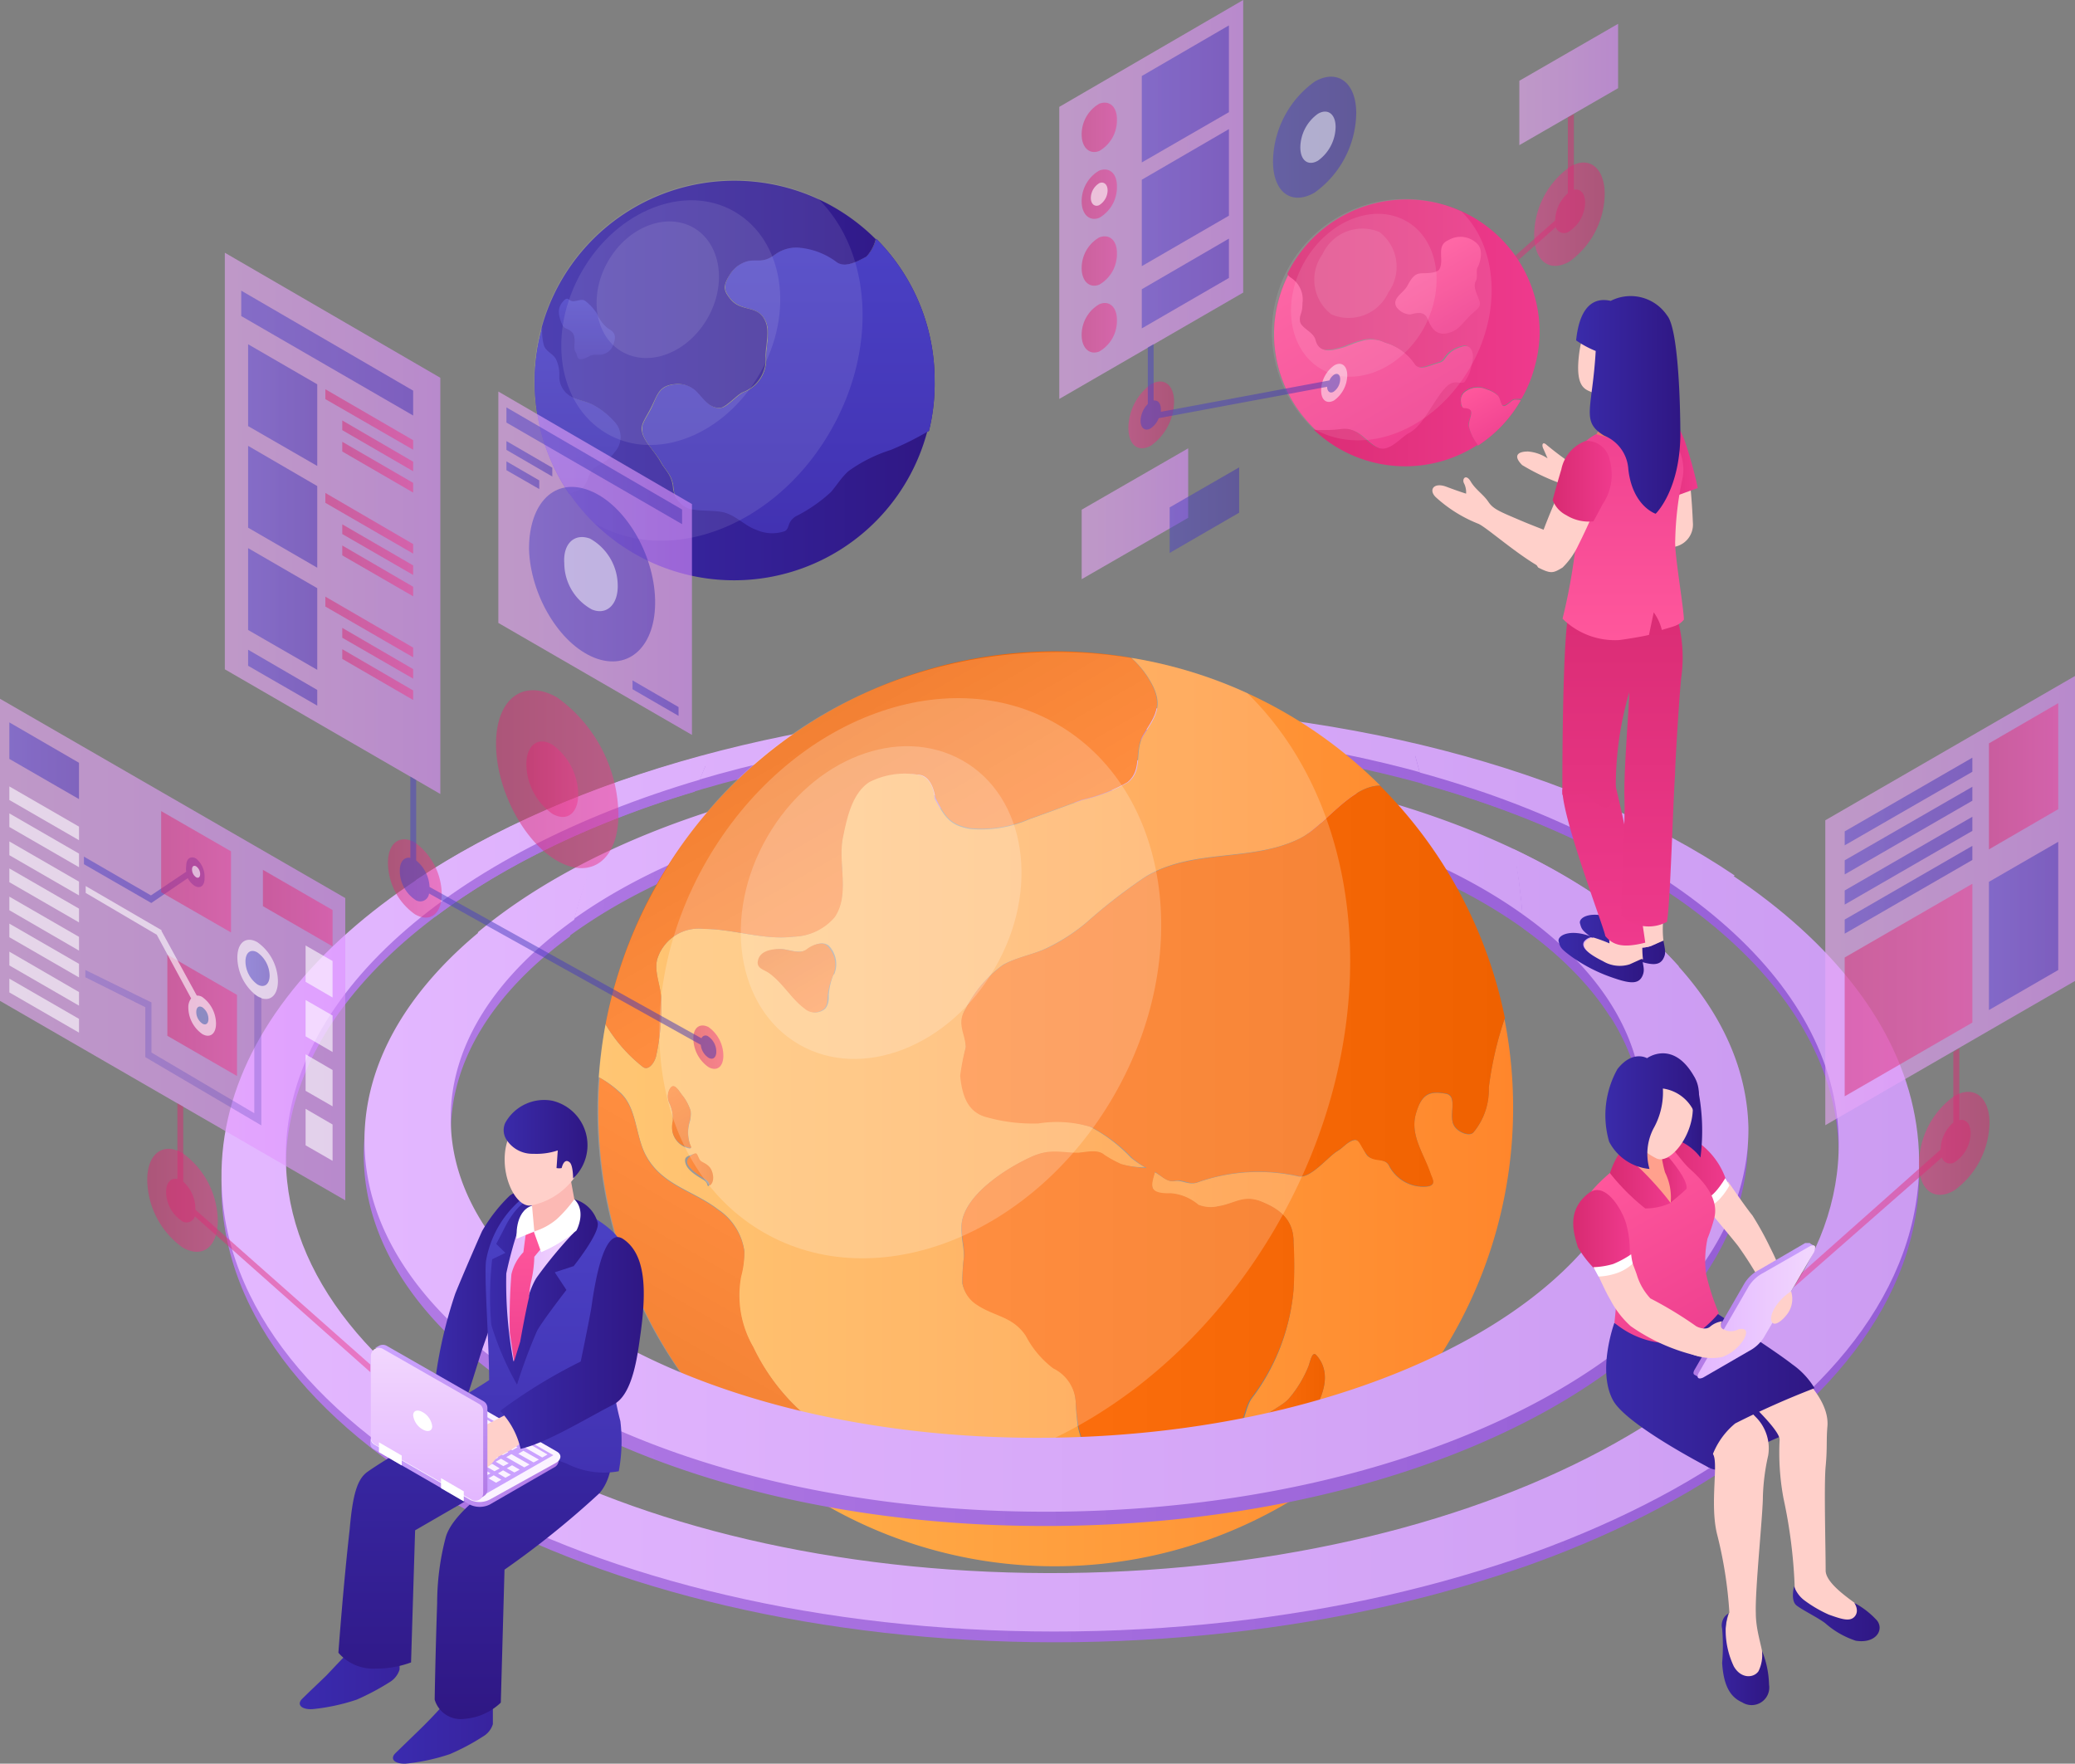 <svg id="Layer_1" data-name="Layer 1" xmlns="http://www.w3.org/2000/svg" xmlns:xlink="http://www.w3.org/1999/xlink" viewBox="0 0 117.67 100"><rect x="0" y="0" width="117.67" height="100" fill="#808080" stroke="none"/><defs><style>.cls-1{fill:url(#linear-gradient);}.cls-2{fill:url(#linear-gradient-2);}.cls-3{fill:url(#linear-gradient-3);}.cls-4{fill:url(#linear-gradient-4);}.cls-5{fill:url(#linear-gradient-5);}.cls-6{fill:url(#linear-gradient-6);}.cls-7{fill:url(#linear-gradient-7);}.cls-8{fill:url(#linear-gradient-8);}.cls-9{fill:url(#linear-gradient-9);}.cls-10{fill:url(#linear-gradient-10);}.cls-11{fill:url(#linear-gradient-11);}.cls-12{fill:url(#linear-gradient-12);}.cls-13,.cls-33,.cls-47,.cls-86,.cls-97{fill:#fff;}.cls-13{opacity:0.2;}.cls-14{fill:url(#linear-gradient-13);}.cls-15{fill:url(#linear-gradient-14);}.cls-16{fill:url(#linear-gradient-15);}.cls-17{fill:url(#linear-gradient-16);}.cls-110,.cls-120,.cls-18,.cls-75,.cls-87,.cls-89,.cls-96,.cls-97{opacity:0.6;}.cls-18{fill:url(#linear-gradient-17);}.cls-100,.cls-101,.cls-102,.cls-103,.cls-104,.cls-105,.cls-106,.cls-107,.cls-108,.cls-109,.cls-111,.cls-112,.cls-113,.cls-114,.cls-115,.cls-116,.cls-117,.cls-118,.cls-119,.cls-121,.cls-122,.cls-123,.cls-124,.cls-125,.cls-126,.cls-127,.cls-128,.cls-129,.cls-130,.cls-131,.cls-132,.cls-133,.cls-134,.cls-135,.cls-136,.cls-137,.cls-19,.cls-20,.cls-76,.cls-77,.cls-78,.cls-79,.cls-80,.cls-81,.cls-82,.cls-83,.cls-84,.cls-85,.cls-86,.cls-88,.cls-90,.cls-91,.cls-92,.cls-93,.cls-94,.cls-95,.cls-98,.cls-99{opacity:0.5;}.cls-19{fill:url(#linear-gradient-18);}.cls-20{fill:url(#linear-gradient-19);}.cls-21{fill:#ffd0ca;}.cls-22{fill:url(#linear-gradient-20);}.cls-23{fill:url(#linear-gradient-21);}.cls-24{fill:url(#linear-gradient-22);}.cls-25{fill:url(#linear-gradient-23);}.cls-26{fill:url(#linear-gradient-24);}.cls-27{fill:url(#linear-gradient-25);}.cls-28{fill:url(#linear-gradient-26);}.cls-29{fill:url(#linear-gradient-27);}.cls-30{fill:url(#linear-gradient-28);}.cls-31{fill:url(#linear-gradient-29);}.cls-32{fill:url(#linear-gradient-30);}.cls-33{opacity:0.1;}.cls-34{fill:url(#linear-gradient-31);}.cls-35{fill:url(#linear-gradient-32);}.cls-36{fill:#e2796f;}.cls-37{fill:url(#linear-gradient-33);}.cls-38{fill:url(#linear-gradient-34);}.cls-39{fill:url(#linear-gradient-35);}.cls-40{fill:url(#linear-gradient-36);}.cls-41{fill:url(#linear-gradient-37);}.cls-42{fill:url(#linear-gradient-38);}.cls-43{fill:url(#linear-gradient-39);}.cls-44{fill:url(#linear-gradient-40);}.cls-45{fill:url(#linear-gradient-41);}.cls-46{fill:#fcb9b4;}.cls-48{fill:url(#linear-gradient-42);}.cls-49{fill:url(#linear-gradient-43);}.cls-50{fill:#fbf3ff;}.cls-51{fill:url(#linear-gradient-44);}.cls-52{fill:url(#linear-gradient-45);}.cls-53{fill:url(#linear-gradient-46);}.cls-54{fill:url(#linear-gradient-47);}.cls-55{fill:url(#linear-gradient-48);}.cls-56{fill:url(#linear-gradient-49);}.cls-57{fill:url(#linear-gradient-50);}.cls-58{fill:url(#linear-gradient-51);}.cls-59{fill:url(#linear-gradient-52);}.cls-60{fill:url(#linear-gradient-53);}.cls-61{fill:url(#linear-gradient-54);}.cls-62{fill:url(#linear-gradient-55);}.cls-63{fill:#ffa08d;}.cls-64{fill:url(#linear-gradient-56);}.cls-65{fill:url(#linear-gradient-57);}.cls-66{fill:url(#linear-gradient-58);}.cls-67{fill:url(#linear-gradient-59);}.cls-68{fill:url(#linear-gradient-60);}.cls-69{fill:url(#linear-gradient-61);}.cls-70{fill:url(#linear-gradient-62);}.cls-71{fill:url(#linear-gradient-63);}.cls-72{fill:url(#linear-gradient-64);}.cls-73{fill:url(#linear-gradient-65);}.cls-74{fill:url(#linear-gradient-66);}.cls-75{fill:url(#linear-gradient-67);}.cls-76{fill:url(#linear-gradient-68);}.cls-77{fill:url(#linear-gradient-69);}.cls-78{fill:url(#linear-gradient-70);}.cls-79{fill:url(#linear-gradient-71);}.cls-80{fill:url(#linear-gradient-72);}.cls-81{fill:url(#linear-gradient-73);}.cls-82{fill:url(#linear-gradient-74);}.cls-83{fill:url(#linear-gradient-75);}.cls-84{fill:url(#linear-gradient-76);}.cls-85{fill:url(#linear-gradient-77);}.cls-87{fill:url(#linear-gradient-78);}.cls-88{fill:url(#linear-gradient-79);}.cls-89{fill:url(#linear-gradient-80);}.cls-90{fill:url(#linear-gradient-81);}.cls-91{fill:url(#linear-gradient-82);}.cls-92{fill:url(#linear-gradient-83);}.cls-93{fill:url(#linear-gradient-84);}.cls-94{fill:url(#linear-gradient-85);}.cls-95{fill:url(#linear-gradient-86);}.cls-96{fill:url(#linear-gradient-87);}.cls-98{fill:url(#linear-gradient-88);}.cls-99{fill:url(#linear-gradient-89);}.cls-100{fill:url(#linear-gradient-90);}.cls-101{fill:url(#linear-gradient-91);}.cls-102{fill:url(#linear-gradient-92);}.cls-103{fill:#2e57aa;}.cls-104{fill:url(#linear-gradient-93);}.cls-106{fill:url(#linear-gradient-94);}.cls-107{fill:url(#linear-gradient-95);}.cls-108{fill:url(#linear-gradient-96);}.cls-109{fill:url(#linear-gradient-97);}.cls-110{fill:url(#linear-gradient-98);}.cls-111{fill:url(#linear-gradient-99);}.cls-112{fill:url(#linear-gradient-100);}.cls-113{fill:url(#linear-gradient-101);}.cls-114{fill:url(#linear-gradient-102);}.cls-115{fill:url(#linear-gradient-103);}.cls-116{fill:url(#linear-gradient-104);}.cls-117{fill:url(#linear-gradient-105);}.cls-118{fill:url(#linear-gradient-106);}.cls-119{fill:url(#linear-gradient-107);}.cls-120{fill:url(#linear-gradient-108);}.cls-121{fill:url(#linear-gradient-109);}.cls-122{fill:url(#linear-gradient-110);}.cls-123{fill:url(#linear-gradient-111);}.cls-124{fill:url(#linear-gradient-112);}.cls-125{fill:url(#linear-gradient-113);}.cls-126{fill:url(#linear-gradient-114);}.cls-127{fill:url(#linear-gradient-115);}.cls-128{fill:url(#linear-gradient-116);}.cls-129{fill:url(#linear-gradient-117);}.cls-130{fill:url(#linear-gradient-118);}.cls-131{fill:url(#linear-gradient-119);}.cls-132{fill:url(#linear-gradient-120);}.cls-133{fill:url(#linear-gradient-121);}.cls-134{fill:url(#linear-gradient-122);}.cls-135{fill:url(#linear-gradient-123);}.cls-136{fill:url(#linear-gradient-124);}.cls-137{fill:url(#linear-gradient-125);}</style><linearGradient id="linear-gradient" x1="20.64" y1="50.72" x2="99.09" y2="50.72" gradientUnits="userSpaceOnUse"><stop offset="0.01" stop-color="#b17ae5"/><stop offset="0.99" stop-color="#965fd6"/></linearGradient><linearGradient id="linear-gradient-2" x1="20.64" y1="50.22" x2="99.09" y2="50.22" gradientUnits="userSpaceOnUse"><stop offset="0.01" stop-color="#e3b7ff"/><stop offset="1" stop-color="#cc9cf2"/></linearGradient><linearGradient id="linear-gradient-3" x1="12.56" y1="46.35" x2="108.84" y2="46.35" xlink:href="#linear-gradient"/><linearGradient id="linear-gradient-4" x1="12.56" y1="45.85" x2="108.84" y2="45.85" xlink:href="#linear-gradient-2"/><linearGradient id="linear-gradient-5" x1="33.96" y1="63.11" x2="85.85" y2="63.11" gradientUnits="userSpaceOnUse"><stop offset="0" stop-color="#ffb850"/><stop offset="1" stop-color="#ff862c"/></linearGradient><linearGradient id="linear-gradient-6" x1="54.45" y1="65.12" x2="85.33" y2="65.12" gradientUnits="userSpaceOnUse"><stop offset="0" stop-color="#ff7110"/><stop offset="1" stop-color="#ef6100"/></linearGradient><linearGradient id="linear-gradient-7" x1="71.28" y1="79.67" x2="75.13" y2="79.67" xlink:href="#linear-gradient-6"/><linearGradient id="linear-gradient-8" x1="44.69" y1="67.29" x2="37.4" y2="79.92" xlink:href="#linear-gradient-6"/><linearGradient id="linear-gradient-9" x1="51.81" y1="51.85" x2="45.63" y2="41.14" xlink:href="#linear-gradient-6"/><linearGradient id="linear-gradient-10" x1="37.65" y1="61.85" x2="39.43" y2="64.95" xlink:href="#linear-gradient-6"/><linearGradient id="linear-gradient-11" x1="38.96" y1="66.31" x2="40.4" y2="66.31" xlink:href="#linear-gradient-6"/><linearGradient id="linear-gradient-12" x1="46.78" y1="57.23" x2="44.54" y2="53.34" xlink:href="#linear-gradient-6"/><linearGradient id="linear-gradient-13" x1="20.64" y1="67.73" x2="99.09" y2="67.73" xlink:href="#linear-gradient"/><linearGradient id="linear-gradient-14" x1="20.64" y1="66.92" x2="99.09" y2="66.92" xlink:href="#linear-gradient-2"/><linearGradient id="linear-gradient-15" x1="12.56" y1="67.97" x2="108.84" y2="67.97" xlink:href="#linear-gradient"/><linearGradient id="linear-gradient-16" x1="12.56" y1="67.34" x2="108.84" y2="67.34" xlink:href="#linear-gradient-2"/><linearGradient id="linear-gradient-17" x1="86.16" y1="4.79" x2="91.76" y2="4.79" gradientUnits="userSpaceOnUse"><stop offset="0.01" stop-color="#e9a9f8"/><stop offset="0.52" stop-color="#e49efb"/><stop offset="1" stop-color="#de90ff"/></linearGradient><linearGradient id="linear-gradient-18" x1="1213.44" y1="12.11" x2="1217.45" y2="12.11" gradientTransform="matrix(-1, 0, 0, 1, 1304.4, 0)" gradientUnits="userSpaceOnUse"><stop offset="0.01" stop-color="#d82b72"/><stop offset="1" stop-color="#ef3a8d"/></linearGradient><linearGradient id="linear-gradient-19" x1="1214.52" y1="14.09" x2="1226.14" y2="14.09" xlink:href="#linear-gradient-18"/><linearGradient id="linear-gradient-20" x1="93.2" y1="25.9" x2="96.28" y2="25.9" gradientTransform="matrix(1, 0, 0, 1, 0, 0)" xlink:href="#linear-gradient-18"/><linearGradient id="linear-gradient-21" x1="89.59" y1="53.25" x2="94.43" y2="53.25" gradientUnits="userSpaceOnUse"><stop offset="0" stop-color="#3a2baa"/><stop offset="1" stop-color="#2f1784"/></linearGradient><linearGradient id="linear-gradient-22" x1="88.38" y1="54.28" x2="93.22" y2="54.28" xlink:href="#linear-gradient-21"/><linearGradient id="linear-gradient-23" x1="90.95" y1="31.34" x2="90.95" y2="53.61" gradientTransform="matrix(1, 0, 0, 1, 0, 0)" xlink:href="#linear-gradient-18"/><linearGradient id="linear-gradient-24" x1="92.01" y1="32.12" x2="92.01" y2="54.4" gradientTransform="matrix(1, 0, 0, 1, 0, 0)" xlink:href="#linear-gradient-18"/><linearGradient id="linear-gradient-25" x1="72.21" y1="20.5" x2="87.31" y2="20.5" gradientTransform="matrix(1, 0, 0, 1, 0, 0)" xlink:href="#linear-gradient-18"/><linearGradient id="linear-gradient-26" x1="80.25" y1="24.57" x2="73.99" y2="13.74" gradientUnits="userSpaceOnUse"><stop offset="0.01" stop-color="#ef4190"/><stop offset="1" stop-color="#ff579c"/></linearGradient><linearGradient id="linear-gradient-27" x1="72.21" y1="18.92" x2="87.31" y2="18.92" gradientTransform="matrix(1, 0, 0, 1, 0, 0)" xlink:href="#linear-gradient-18"/><linearGradient id="linear-gradient-28" x1="72.21" y1="23.62" x2="87.31" y2="23.62" gradientTransform="matrix(1, 0, 0, 1, 0, 0)" xlink:href="#linear-gradient-18"/><linearGradient id="linear-gradient-29" x1="85.54" y1="24.84" x2="83.79" y2="21.8" xlink:href="#linear-gradient-26"/><linearGradient id="linear-gradient-30" x1="83.14" y1="18.38" x2="80.83" y2="14.39" xlink:href="#linear-gradient-26"/><linearGradient id="linear-gradient-31" x1="92.05" y1="23.79" x2="92.05" y2="36.3" xlink:href="#linear-gradient-26"/><linearGradient id="linear-gradient-32" x1="88.05" y1="27.3" x2="91.41" y2="27.3" gradientTransform="matrix(1, 0, 0, 1, 0, 0)" xlink:href="#linear-gradient-18"/><linearGradient id="linear-gradient-33" x1="89.38" y1="22.96" x2="95.29" y2="22.96" xlink:href="#linear-gradient-21"/><linearGradient id="linear-gradient-34" x1="24.67" y1="73.55" x2="30.3" y2="73.55" xlink:href="#linear-gradient-21"/><linearGradient id="linear-gradient-35" x1="17" y1="95.25" x2="22.66" y2="95.25" gradientUnits="userSpaceOnUse"><stop offset="0" stop-color="#3a2baf"/><stop offset="1" stop-color="#38239e"/></linearGradient><linearGradient id="linear-gradient-36" x1="22.28" y1="98.01" x2="27.95" y2="98.01" xlink:href="#linear-gradient-35"/><linearGradient id="linear-gradient-37" x1="26.92" y1="78.46" x2="26.92" y2="97.47" xlink:href="#linear-gradient-21"/><linearGradient id="linear-gradient-38" x1="29.84" y1="67.8" x2="29.84" y2="83.5" gradientUnits="userSpaceOnUse"><stop offset="0" stop-color="#4b42c6"/><stop offset="1" stop-color="#4232b2"/></linearGradient><linearGradient id="linear-gradient-39" x1="27.78" y1="73.13" x2="33.9" y2="73.13" xlink:href="#linear-gradient-21"/><linearGradient id="linear-gradient-40" x1="28.65" y1="73.42" x2="32.53" y2="73.42" gradientUnits="userSpaceOnUse"><stop offset="0.01" stop-color="#e3b7ff"/><stop offset="1" stop-color="#f2d7fe"/></linearGradient><linearGradient id="linear-gradient-41" x1="29.88" y1="77.2" x2="29.88" y2="69.82" xlink:href="#linear-gradient-26"/><linearGradient id="linear-gradient-42" x1="28.56" y1="64.6" x2="33.32" y2="64.6" xlink:href="#linear-gradient-21"/><linearGradient id="linear-gradient-43" x1="31.74" y1="82.37" x2="21.04" y2="82.37" gradientUnits="userSpaceOnUse"><stop offset="0.01" stop-color="#b17ae5"/><stop offset="1" stop-color="#cba3ff"/></linearGradient><linearGradient id="linear-gradient-44" x1="21.79" y1="81.97" x2="31.38" y2="81.97" gradientUnits="userSpaceOnUse"><stop offset="0.01" stop-color="#c89bfc"/><stop offset="1" stop-color="#cba3ff"/></linearGradient><linearGradient id="linear-gradient-45" x1="24.45" y1="85.01" x2="24.45" y2="76.26" xlink:href="#linear-gradient-43"/><linearGradient id="linear-gradient-46" x1="24.22" y1="85.06" x2="24.22" y2="76.39" xlink:href="#linear-gradient-40"/><linearGradient id="linear-gradient-47" x1="28.36" y1="76.16" x2="36.51" y2="76.16" xlink:href="#linear-gradient-21"/><linearGradient id="linear-gradient-48" x1="95.67" y1="81.03" x2="102.86" y2="81.03" gradientUnits="userSpaceOnUse"><stop offset="0" stop-color="#38239e"/><stop offset="1" stop-color="#2f1784"/></linearGradient><linearGradient id="linear-gradient-49" x1="91.08" y1="78.74" x2="102.9" y2="78.74" xlink:href="#linear-gradient-21"/><linearGradient id="linear-gradient-50" x1="101.68" y1="91.47" x2="106.59" y2="91.47" xlink:href="#linear-gradient-48"/><linearGradient id="linear-gradient-51" x1="97.64" y1="94.05" x2="100.32" y2="94.05" xlink:href="#linear-gradient-48"/><linearGradient id="linear-gradient-52" x1="94.04" y1="66.42" x2="97.96" y2="66.42" gradientTransform="matrix(1, 0, 0, 1, 0, 0)" xlink:href="#linear-gradient-18"/><linearGradient id="linear-gradient-53" x1="96.65" y1="75.43" x2="91.33" y2="66.22" xlink:href="#linear-gradient-26"/><linearGradient id="linear-gradient-54" x1="93.99" y1="66.92" x2="95.67" y2="66.92" gradientTransform="matrix(1, 0, 0, 1, 0, 0)" xlink:href="#linear-gradient-18"/><linearGradient id="linear-gradient-55" x1="94.09" y1="63.57" x2="96.53" y2="63.57" xlink:href="#linear-gradient-21"/><linearGradient id="linear-gradient-56" x1="91.27" y1="66.94" x2="94.74" y2="66.94" gradientTransform="matrix(1, 0, 0, 1, 0, 0)" xlink:href="#linear-gradient-18"/><linearGradient id="linear-gradient-57" x1="89.26" y1="69.77" x2="92.46" y2="69.77" gradientTransform="matrix(1, 0, 0, 1, 0, 0)" xlink:href="#linear-gradient-18"/><linearGradient id="linear-gradient-58" x1="91.02" y1="62.99" x2="96.35" y2="62.99" xlink:href="#linear-gradient-21"/><linearGradient id="linear-gradient-59" x1="96.03" y1="74.3" x2="102.9" y2="74.3" xlink:href="#linear-gradient-43"/><linearGradient id="linear-gradient-60" x1="96.3" y1="74.39" x2="102.95" y2="74.39" xlink:href="#linear-gradient-40"/><linearGradient id="linear-gradient-61" x1="30.32" y1="21.57" x2="53.01" y2="21.57" xlink:href="#linear-gradient-21"/><linearGradient id="linear-gradient-62" x1="30.32" y1="21.89" x2="53.01" y2="21.89" xlink:href="#linear-gradient-21"/><linearGradient id="linear-gradient-63" x1="44.7" y1="12.08" x2="44.7" y2="30.23" xlink:href="#linear-gradient-38"/><linearGradient id="linear-gradient-64" x1="30.32" y1="23.23" x2="53.01" y2="23.23" xlink:href="#linear-gradient-21"/><linearGradient id="linear-gradient-65" x1="32.76" y1="18.28" x2="32.76" y2="28.04" xlink:href="#linear-gradient-38"/><linearGradient id="linear-gradient-66" x1="33.28" y1="16.9" x2="33.28" y2="20.33" xlink:href="#linear-gradient-38"/><linearGradient id="linear-gradient-67" x1="103.51" y1="51.06" x2="117.67" y2="51.06" xlink:href="#linear-gradient-17"/><linearGradient id="linear-gradient-68" x1="104.61" y1="56.14" x2="111.85" y2="56.14" gradientTransform="matrix(1, 0, 0, 1, 0, 0)" xlink:href="#linear-gradient-18"/><linearGradient id="linear-gradient-69" x1="112.79" y1="44.02" x2="116.73" y2="44.02" gradientTransform="matrix(1, 0, 0, 1, 0, 0)" xlink:href="#linear-gradient-18"/><linearGradient id="linear-gradient-70" x1="112.79" y1="52.5" x2="116.73" y2="52.5" xlink:href="#linear-gradient-38"/><linearGradient id="linear-gradient-71" x1="104.61" y1="45.45" x2="111.85" y2="45.45" xlink:href="#linear-gradient-38"/><linearGradient id="linear-gradient-72" x1="104.61" y1="47.09" x2="111.85" y2="47.09" xlink:href="#linear-gradient-38"/><linearGradient id="linear-gradient-73" x1="104.61" y1="48.8" x2="111.85" y2="48.8" xlink:href="#linear-gradient-38"/><linearGradient id="linear-gradient-74" x1="104.61" y1="50.45" x2="111.85" y2="50.45" xlink:href="#linear-gradient-38"/><linearGradient id="linear-gradient-75" x1="28.13" y1="44.18" x2="35.07" y2="44.18" gradientTransform="matrix(1, 0, 0, 1, 0, 0)" xlink:href="#linear-gradient-18"/><linearGradient id="linear-gradient-76" x1="29.85" y1="44.18" x2="32.79" y2="44.18" gradientTransform="matrix(1, 0, 0, 1, 0, 0)" xlink:href="#linear-gradient-18"/><linearGradient id="linear-gradient-77" x1="72.19" y1="7.78" x2="76.91" y2="7.78" xlink:href="#linear-gradient-38"/><linearGradient id="linear-gradient-78" x1="61.34" y1="29.13" x2="67.38" y2="29.13" xlink:href="#linear-gradient-17"/><linearGradient id="linear-gradient-79" x1="66.33" y1="28.92" x2="70.27" y2="28.92" xlink:href="#linear-gradient-38"/><linearGradient id="linear-gradient-80" x1="28.26" y1="31.93" x2="39.24" y2="31.93" xlink:href="#linear-gradient-17"/><linearGradient id="linear-gradient-81" x1="28.72" y1="26.41" x2="38.68" y2="26.41" xlink:href="#linear-gradient-38"/><linearGradient id="linear-gradient-82" x1="28.72" y1="26.01" x2="31.32" y2="26.01" xlink:href="#linear-gradient-38"/><linearGradient id="linear-gradient-83" x1="35.87" y1="39.58" x2="38.48" y2="39.58" xlink:href="#linear-gradient-38"/><linearGradient id="linear-gradient-84" x1="28.72" y1="26.95" x2="30.58" y2="26.95" xlink:href="#linear-gradient-38"/><linearGradient id="linear-gradient-85" x1="30.02" y1="32.55" x2="37.17" y2="32.55" xlink:href="#linear-gradient-38"/><linearGradient id="linear-gradient-86" x1="8.35" y1="68.06" x2="12.35" y2="68.06" gradientTransform="matrix(1, 0, 0, 1, 0, 0)" xlink:href="#linear-gradient-18"/><linearGradient id="linear-gradient-87" x1="0" y1="53.84" x2="19.58" y2="53.84" xlink:href="#linear-gradient-17"/><linearGradient id="linear-gradient-88" x1="0.53" y1="43.14" x2="4.48" y2="43.14" xlink:href="#linear-gradient-38"/><linearGradient id="linear-gradient-89" x1="14.91" y1="51.49" x2="18.86" y2="51.49" gradientTransform="matrix(1, 0, 0, 1, 0, 0)" xlink:href="#linear-gradient-18"/><linearGradient id="linear-gradient-90" x1="4.84" y1="49.86" x2="11.68" y2="49.86" xlink:href="#linear-gradient-38"/><linearGradient id="linear-gradient-91" x1="9.14" y1="49.43" x2="13.1" y2="49.43" gradientTransform="matrix(1, 0, 0, 1, 0, 0)" xlink:href="#linear-gradient-18"/><linearGradient id="linear-gradient-92" x1="9.49" y1="57.57" x2="13.44" y2="57.57" gradientTransform="matrix(1, 0, 0, 1, 0, 0)" xlink:href="#linear-gradient-18"/><linearGradient id="linear-gradient-93" x1="13.91" y1="54.96" x2="15.28" y2="54.96" xlink:href="#linear-gradient-38"/><linearGradient id="linear-gradient-94" x1="4.84" y1="59.36" x2="14.79" y2="59.36" xlink:href="#linear-gradient-38"/><linearGradient id="linear-gradient-95" x1="9.42" y1="70.18" x2="21.04" y2="70.18" gradientTransform="matrix(1, 0, 0, 1, 0, 0)" xlink:href="#linear-gradient-18"/><linearGradient id="linear-gradient-96" x1="1234.52" y1="64.83" x2="1238.53" y2="64.83" gradientTransform="matrix(-1, 0, 0, 1, 1347.34, 0)" xlink:href="#linear-gradient-18"/><linearGradient id="linear-gradient-97" x1="1235.6" y1="66.18" x2="1245.6" y2="66.18" gradientTransform="matrix(-1, 0, 0, 1, 1347.34, 0)" xlink:href="#linear-gradient-18"/><linearGradient id="linear-gradient-98" x1="60.07" y1="11.31" x2="70.5" y2="11.31" xlink:href="#linear-gradient-17"/><linearGradient id="linear-gradient-99" x1="64.75" y1="5.33" x2="69.69" y2="5.33" xlink:href="#linear-gradient-38"/><linearGradient id="linear-gradient-100" x1="64.75" y1="11.2" x2="69.69" y2="11.2" xlink:href="#linear-gradient-38"/><linearGradient id="linear-gradient-101" x1="64.75" y1="16.07" x2="69.69" y2="16.07" xlink:href="#linear-gradient-38"/><linearGradient id="linear-gradient-102" x1="61.32" y1="7.22" x2="63.34" y2="7.22" gradientTransform="matrix(1, 0, 0, 1, 0, 0)" xlink:href="#linear-gradient-18"/><linearGradient id="linear-gradient-103" x1="61.32" y1="11.01" x2="63.34" y2="11.01" gradientTransform="matrix(1, 0, 0, 1, 0, 0)" xlink:href="#linear-gradient-18"/><linearGradient id="linear-gradient-104" x1="61.32" y1="14.8" x2="63.34" y2="14.8" gradientTransform="matrix(1, 0, 0, 1, 0, 0)" xlink:href="#linear-gradient-18"/><linearGradient id="linear-gradient-105" x1="61.32" y1="18.59" x2="63.34" y2="18.59" gradientTransform="matrix(1, 0, 0, 1, 0, 0)" xlink:href="#linear-gradient-18"/><linearGradient id="linear-gradient-106" x1="1237.82" y1="23.53" x2="1240.42" y2="23.53" xlink:href="#linear-gradient-18"/><linearGradient id="linear-gradient-107" x1="64.71" y1="21.93" x2="76.03" y2="21.93" xlink:href="#linear-gradient-38"/><linearGradient id="linear-gradient-108" x1="12.75" y1="29.67" x2="24.97" y2="29.67" xlink:href="#linear-gradient-17"/><linearGradient id="linear-gradient-109" x1="13.68" y1="20.02" x2="23.43" y2="20.02" xlink:href="#linear-gradient-38"/><linearGradient id="linear-gradient-110" x1="18.45" y1="23.79" x2="23.43" y2="23.79" gradientTransform="matrix(1, 0, 0, 1, 0, 0)" xlink:href="#linear-gradient-18"/><linearGradient id="linear-gradient-111" x1="19.41" y1="25.28" x2="23.43" y2="25.28" gradientTransform="matrix(1, 0, 0, 1, 0, 0)" xlink:href="#linear-gradient-18"/><linearGradient id="linear-gradient-112" x1="19.41" y1="26.49" x2="23.43" y2="26.49" gradientTransform="matrix(1, 0, 0, 1, 0, 0)" xlink:href="#linear-gradient-18"/><linearGradient id="linear-gradient-113" x1="18.45" y1="29.67" x2="23.43" y2="29.67" gradientTransform="matrix(1, 0, 0, 1, 0, 0)" xlink:href="#linear-gradient-18"/><linearGradient id="linear-gradient-114" x1="19.41" y1="31.17" x2="23.43" y2="31.17" gradientTransform="matrix(1, 0, 0, 1, 0, 0)" xlink:href="#linear-gradient-18"/><linearGradient id="linear-gradient-115" x1="19.41" y1="32.37" x2="23.43" y2="32.37" gradientTransform="matrix(1, 0, 0, 1, 0, 0)" xlink:href="#linear-gradient-18"/><linearGradient id="linear-gradient-116" x1="18.45" y1="35.55" x2="23.43" y2="35.55" gradientTransform="matrix(1, 0, 0, 1, 0, 0)" xlink:href="#linear-gradient-18"/><linearGradient id="linear-gradient-117" x1="19.41" y1="37.04" x2="23.43" y2="37.04" gradientTransform="matrix(1, 0, 0, 1, 0, 0)" xlink:href="#linear-gradient-18"/><linearGradient id="linear-gradient-118" x1="19.41" y1="38.25" x2="23.43" y2="38.25" gradientTransform="matrix(1, 0, 0, 1, 0, 0)" xlink:href="#linear-gradient-18"/><linearGradient id="linear-gradient-119" x1="14.07" y1="22.97" x2="17.99" y2="22.97" xlink:href="#linear-gradient-38"/><linearGradient id="linear-gradient-120" x1="14.07" y1="28.73" x2="17.99" y2="28.73" xlink:href="#linear-gradient-38"/><linearGradient id="linear-gradient-121" x1="14.07" y1="34.53" x2="17.99" y2="34.53" xlink:href="#linear-gradient-38"/><linearGradient id="linear-gradient-122" x1="14.07" y1="38.43" x2="17.99" y2="38.43" xlink:href="#linear-gradient-38"/><linearGradient id="linear-gradient-123" x1="21.99" y1="49.81" x2="25.04" y2="49.81" gradientTransform="matrix(1, 0, 0, 1, 0, 0)" xlink:href="#linear-gradient-18"/><linearGradient id="linear-gradient-124" x1="39.32" y1="59.36" x2="41.02" y2="59.36" gradientTransform="matrix(1, 0, 0, 1, 0, 0)" xlink:href="#linear-gradient-18"/><linearGradient id="linear-gradient-125" x1="22.67" y1="52.02" x2="40.62" y2="52.02" xlink:href="#linear-gradient-38"/></defs><path class="cls-1" d="M59.12,45.5c14.9-.17,27.61,4.94,32.2,12.17,1.19-.81,2.36-1.64,3.48-2.54-6.54-6.9-19.87-11.53-35.2-11.36-13.51.15-25.38,4-32.37,9.75a25.59,25.59,0,0,0,1.08,3.31C33.47,50.3,45.3,45.65,59.12,45.5Z"/><path class="cls-2" d="M59.12,44.72c15.28-.17,28.25,5.2,32.53,12.72,1.22-.84,2.43-1.69,3.56-2.64-6.38-7.14-19.95-12-35.61-11.8-13.6.15-25.54,4.06-32.5,9.86a22.72,22.72,0,0,0,1,3.45C33.15,49.65,45.11,44.88,59.12,44.72Z"/><path class="cls-3" d="M60,41.88c14.88-.17,28.08,3.7,36.13,9.77.61-.54,1.23-1.09,1.85-1.62C89,44.19,75.5,40.55,60.38,40.72c-14.73.17-27.87,3.92-36.63,9.7q.43.8.93,1.56C32.63,46,45.45,42,60,41.88Z"/><path class="cls-4" d="M60,41.27c15.11-.17,28.49,3.83,36.5,10l1.87-1.63c-8.89-6-22.6-9.75-37.94-9.57-14.86.17-28.1,4-36.86,9.84.27.56.58,1.09.9,1.62C32.35,45.49,45.29,41.44,60,41.27Z"/><path class="cls-5" d="M85.33,57.74a19.85,19.85,0,0,0-.91,3.95,3.75,3.75,0,0,1-.87,2.53c-.22.24-.85,0-1.08-.36-.37-.56.24-1.7-.48-1.84-.89-.17-1.39,0-1.71,1.17s.47,2.25.85,3.4c.09.26.34.62-.19.69a2.19,2.19,0,0,1-2.17-1.17c-.2-.48-1-.28-1.25-.6s-.36-1-.78-.85-.57.42-.88.6c-.59.36-1.5,1.55-2.21,1.45a10.28,10.28,0,0,0-5.72.33c-.52.19-.91-.15-1.31-.07s-.76-.3-1.13-.5c-.09.26-.28.69-.07,1s.61.21,1,.21a2.75,2.75,0,0,1,1.53.65,1.87,1.87,0,0,0,1.14.08c.94-.15,1.45-.66,2.46-.25s1.83,1,1.8,2.3a24.14,24.14,0,0,1,0,2.68A11.77,11.77,0,0,1,71,79.28c-.32.41-.39,1.25-.72,1.65A24.62,24.62,0,0,1,68,82.77a19.59,19.59,0,0,1-1.65,1.85c-1.1.78-1.3,1.34-2.27.88a9.49,9.49,0,0,1-1.88-2.22,6.44,6.44,0,0,1-1.08-2.4A13.41,13.41,0,0,1,61,79.46a2.26,2.26,0,0,0-1.24-1.92,5.49,5.49,0,0,1-1.56-1.85c-.73-1.11-1.75-1.08-2.75-1.74a1.79,1.79,0,0,1-.88-1.18,12.21,12.21,0,0,1,.09-1.5c0-.62-.16-1.1-.14-1.68,0-1.77,2.62-3.39,4-4,1-.46,1.69-.16,2.59-.21.43,0,1.12-.23,1.51.12a6.72,6.72,0,0,0,.95.52,6,6,0,0,0,1.36.17l0,0a6,6,0,0,1-.8-.55,8.92,8.92,0,0,0-2.34-1.77,6.68,6.68,0,0,0-3-.21A9.7,9.7,0,0,1,56,63.31c-1-.26-1.39-1.09-1.51-2.35a12.81,12.81,0,0,1,.29-1.59c0-.79-.53-1.34,0-2.2a7,7,0,0,1,2.09-2.46c.8-.45,1.76-.58,2.58-1a10.69,10.69,0,0,0,2.2-1.44,31.31,31.31,0,0,1,3.3-2.56c2.71-1.64,6-.81,8.76-2.17,1.38-.67,2.88-3,4.56-3A25.91,25.91,0,0,0,64.16,37.3a5.39,5.39,0,0,1,1.24,1.63c.55,1.17.09,1.76-.52,2.71s0,2-.91,2.72a9.21,9.21,0,0,1-2.59,1c-1,.36-2,.74-3,1.09A6.8,6.8,0,0,1,55,47c-1.2-.2-1.46-.76-2-1.72C53,45.05,52.87,44,52,43.92a4.43,4.43,0,0,0-2.72.38c-1,.64-1.26,2-1.49,3.15-.29,1.44.41,3.22-.46,4.5A3.15,3.15,0,0,1,45,53.11c-1.72.21-3.37-.43-5.08-.44a2.46,2.46,0,0,0-2.65,1.72c-.19.74.21,1.53.23,2.3a13.17,13.17,0,0,1-.29,3.18c-.09.4-.45.87-.76.62a8.71,8.71,0,0,1-2.11-2.41,27.38,27.38,0,0,0-.38,3,5.73,5.73,0,0,1,1.16.82c1,.84.9,2.44,1.49,3.57.91,1.73,2.68,2,4.11,3.1a3.4,3.4,0,0,1,1.49,2.35A5.22,5.22,0,0,1,42,72.36a5.83,5.83,0,0,0,.69,4,11.75,11.75,0,0,0,5.85,5.7c.46.17,1.12.34,1.36.72s-1.07.86-1.39,1a6.15,6.15,0,0,1-2.73.92,26,26,0,0,0,39.52-27ZM38.16,64.26a1.38,1.38,0,0,1,0-.67,2.1,2.1,0,0,0-.18-1,.88.88,0,0,1,0-.82c.26-.45.52.11.77.41a2.76,2.76,0,0,1,.36.65,1.27,1.27,0,0,1,.06.18,1.64,1.64,0,0,1-.06.62,2.06,2.06,0,0,0,0,1.18c0,.12.16.31,0,.31A1.19,1.19,0,0,1,38.16,64.26Zm2,3c-.06,0,0-.2-.28-.37s-.87-.49-1-.91.15-.42.41-.53.17.1.27.29.33.26.5.43S40.51,67,40.2,67.22Zm7.1-12A4.08,4.08,0,0,0,47,56.4c0,.29,0,.54-.2.79a.83.83,0,0,1-1.11,0c-.77-.53-1.27-1.44-2-2-.31-.23-.75-.33-.64-.76s.82-.62,1.23-.62,1.11.33,1.54,0,.88-.42,1.17-.2A1.5,1.5,0,0,1,47.3,55.26ZM74.44,80.1c-.26.41-.26,1.33-.77,1.77s-1.27.44-1.76.64c-.68.28-.73-.7-.52-1.66.15-.72,1.22-1,1.71-1.56a6.54,6.54,0,0,0,1.1-1.82c.11-.3.21-.89.45-.63C75.51,77.79,75.08,79.08,74.44,80.1Z"/><path class="cls-6" d="M64.93,49.74a31.31,31.31,0,0,0-3.3,2.56,10.69,10.69,0,0,1-2.2,1.44c-.82.39-1.78.52-2.58,1a7,7,0,0,0-2.09,2.46c-.55.86,0,1.41,0,2.2A12.81,12.81,0,0,0,54.45,61c.12,1.26.5,2.09,1.51,2.35a9.7,9.7,0,0,0,2.93.35,6.68,6.68,0,0,1,3,.21,8.92,8.92,0,0,1,2.34,1.77,6,6,0,0,0,.8.55l0,0A6,6,0,0,1,63.58,66a6.72,6.72,0,0,1-.95-.52c-.39-.35-1.08-.14-1.51-.12-.9,0-1.56-.25-2.59.21-1.42.63-4,2.25-4,4,0,.58.16,1.06.14,1.68a12.21,12.21,0,0,0-.09,1.5A1.79,1.79,0,0,0,55.42,74c1,.66,2,.63,2.75,1.74a5.49,5.49,0,0,0,1.56,1.85A2.26,2.26,0,0,1,61,79.46a13.41,13.41,0,0,0,.16,1.42,6.44,6.44,0,0,0,1.08,2.4,9.49,9.49,0,0,0,1.88,2.22c1,.46,1.17-.1,2.27-.88A19.59,19.59,0,0,0,68,82.77a24.62,24.62,0,0,0,2.22-1.84c.33-.4.4-1.24.72-1.65a11.77,11.77,0,0,0,2.42-6.16,24.14,24.14,0,0,0,0-2.68c0-1.27-.75-1.87-1.8-2.3s-1.52.1-2.46.25a1.87,1.87,0,0,1-1.14-.08,2.75,2.75,0,0,0-1.53-.65c-.37,0-.8,0-1-.21s0-.72.07-1c.37.2.63.6,1.13.5s.79.26,1.31.07a10.28,10.28,0,0,1,5.72-.33c.71.1,1.62-1.09,2.21-1.45.31-.18.54-.5.88-.6s.4.39.78.85,1,.12,1.25.6a2.19,2.19,0,0,0,2.17,1.17c.53-.07.28-.43.19-.69-.38-1.15-1.19-2.18-.85-3.4S81.1,61.85,82,62c.72.14.11,1.28.48,1.84.23.36.86.6,1.08.36a3.75,3.75,0,0,0,.87-2.53,19.85,19.85,0,0,1,.91-3.95,25.89,25.89,0,0,0-7.08-13.17c-1.68,0-3.18,2.33-4.56,3C70.93,48.93,67.64,48.1,64.93,49.74Z"/><path class="cls-7" d="M74.2,77.47a6.54,6.54,0,0,1-1.1,1.82c-.49.56-1.56.84-1.71,1.56-.21,1-.16,1.94.52,1.66.49-.2,1.27-.22,1.76-.64s.51-1.36.77-1.77c.64-1,1.07-2.31.21-3.26C74.41,76.58,74.31,77.17,74.2,77.47Z"/><path class="cls-8" d="M49.93,82.8c-.24-.38-.9-.55-1.36-.72a11.75,11.75,0,0,1-5.85-5.7,5.83,5.83,0,0,1-.69-4,5.22,5.22,0,0,0,.18-1.42,3.4,3.4,0,0,0-1.49-2.35c-1.43-1.1-3.2-1.37-4.11-3.1-.59-1.13-.5-2.73-1.49-3.57A5.73,5.73,0,0,0,34,61.1c-.05.61-.07,1.21-.07,1.83A26,26,0,0,0,45.81,84.77a6.15,6.15,0,0,0,2.73-.92C48.86,83.66,50.16,83.16,49.93,82.8Z"/><path class="cls-9" d="M36.45,60.49c.31.25.67-.22.76-.62a13.17,13.17,0,0,0,.29-3.18c0-.77-.42-1.56-.23-2.3a2.46,2.46,0,0,1,2.65-1.72c1.71,0,3.36.65,5.08.44A3.15,3.15,0,0,0,47.34,52c.87-1.28.17-3.06.46-4.5.23-1.13.52-2.51,1.49-3.15A4.43,4.43,0,0,1,52,43.92c.86,0,1,1.13,1.05,1.32.52,1,.78,1.52,2,1.72a6.8,6.8,0,0,0,3.3-.52c1-.35,2-.73,3-1.09a9.21,9.21,0,0,0,2.59-1c.88-.74.32-1.77.91-2.72s1.07-1.54.52-2.71a5.39,5.39,0,0,0-1.24-1.63,26.42,26.42,0,0,0-4.29-.36A26,26,0,0,0,34.34,58.08,8.71,8.71,0,0,0,36.45,60.49Z"/><path class="cls-10" d="M39.1,64.79a2.06,2.06,0,0,1,0-1.18,1.64,1.64,0,0,0,.06-.62,1.27,1.27,0,0,0-.06-.18,2.76,2.76,0,0,0-.36-.65c-.25-.3-.51-.86-.77-.41a.88.88,0,0,0,0,.82,2.1,2.1,0,0,1,.18,1,1.38,1.38,0,0,0,0,.67,1.19,1.19,0,0,0,1,.84C39.26,65.1,39.14,64.91,39.1,64.79Z"/><path class="cls-11" d="M39.65,65.7c-.1-.19-.11-.36-.27-.29s-.46.25-.41.53.63.69,1,.91.22.41.28.37c.31-.2.22-.83-.05-1.09S39.75,65.92,39.65,65.7Z"/><path class="cls-12" d="M45.76,53.81c-.43.35-1,0-1.54,0s-1.1.13-1.23.62.33.53.64.76c.77.56,1.27,1.47,2,2a.83.83,0,0,0,1.11,0c.22-.25.16-.5.2-.79a4.08,4.08,0,0,1,.32-1.14,1.5,1.5,0,0,0-.37-1.65C46.64,53.39,46.12,53.54,45.76,53.81Z"/><path class="cls-13" d="M72.39,69.51c-7.14,12.36-20.75,17.7-30.66,12A25.86,25.86,0,0,1,37.4,49.92C44.46,37.51,59.54,34.14,70.73,39.3,77.7,46.11,78.64,58.69,72.39,69.51Z"/><ellipse class="cls-13" cx="51.62" cy="55.46" rx="16.64" ry="13.33" transform="translate(-22.22 72.44) rotate(-60)"/><path class="cls-13" d="M56.41,54.9c-2.57,4.44-7.54,6.38-11.1,4.32s-4.37-7.32-1.8-11.77S51,41.08,54.6,43.13,59,50.46,56.41,54.9Z"/><path class="cls-14" d="M86,49a34.21,34.21,0,0,1,.39,3.65c4.21,3,6.72,6.77,6.77,10.87.12,10.16-14.91,18.57-33.59,18.78s-33.9-7.85-34-18c-.05-4.18,2.47-8.07,6.75-11.2a30.28,30.28,0,0,1,1-3.48c-7.87,4-12.77,9.69-12.69,16,.14,11.79,17.82,21.15,39.48,20.9s39.12-10,39-21.79C99,58.39,94,52.8,86,49Z"/><path class="cls-15" d="M85.82,48.14a32.42,32.42,0,0,1,.51,3.69c4.24,3,6.77,6.79,6.82,10.9C93.27,72.9,78.24,81.3,59.56,81.52s-33.9-7.86-34-18c-.05-4.26,2.57-8.2,7-11.37a29,29,0,0,1,1.17-3.48c-8.08,4-13.14,9.77-13.06,16.14.14,11.79,17.82,21.15,39.48,20.9s39.12-10,39-21.79C99,57.58,93.89,52,85.82,48.14Z"/><path class="cls-16" d="M80.25,42.83c.15.53.29,1.08.41,1.62,13.94,3.87,23.5,11.72,23.61,20.89.16,13.23-19.42,24.18-43.74,24.46S16.37,79.57,16.21,66.34c-.11-9.19,9.29-17.27,23.18-21.45.2-.49.41-1,.62-1.47C23.67,47.78,12.43,57,12.56,67.46c.17,14.47,21.87,26,48.45,25.65s48-12.27,47.82-26.74C108.71,55.75,97,46.75,80.25,42.83Z"/><path class="cls-17" d="M80.05,42.18c.17.53.32,1.08.46,1.62,14,3.86,23.65,11.73,23.76,20.93C104.43,78,84.85,88.92,60.53,89.19S16.37,79,16.21,65.73c-.12-9.24,9.42-17.37,23.47-21.52.2-.5.42-1,.64-1.48-16.5,4.33-27.89,13.56-27.76,24.13.17,14.46,21.87,26,48.45,25.64s48-12.27,47.82-26.74C108.71,55.11,96.89,46.08,80.05,42.18Z"/><polygon class="cls-18" points="86.16 4.58 86.16 8.23 91.76 5 91.76 1.35 86.16 4.58"/><path class="cls-19" d="M91,11a4.8,4.8,0,0,1-2,3.83c-1.11.64-2,0-2-1.52a4.79,4.79,0,0,1,2-3.83C90.07,8.8,91,9.48,91,11Z"/><path class="cls-20" d="M78.27,21.27l9.92-8.77v0a2.11,2.11,0,0,1,.72-1.54V6.66l.34-.19v4.29c.37-.08.64.2.64.73A2,2,0,0,1,89,13.11a.5.5,0,0,1-.78-.23l-10,8.83Z"/><path class="cls-21" d="M89.24,26.37a19,19,0,0,1-1.54-1.15c-.22-.2-.28,0-.19.2s.25.57.25.57a2.32,2.32,0,0,0-1.11-.39c-.6,0-.85.25-.33.77a12.29,12.29,0,0,0,2.38,1.11Z"/><path class="cls-21" d="M96,29.63a1.28,1.28,0,0,1-2.2,1,2.94,2.94,0,0,1-.6-1,30.3,30.3,0,0,1,1.13-4l1.32.22A36.75,36.75,0,0,1,96,29.63Z"/><path class="cls-22" d="M94.74,28.23l1.54-.56a25.06,25.06,0,0,0-.76-2.73c-.25-.59-.48-1.2-1.23-1.34a.91.91,0,0,0-1.08.76C93.07,25.13,94.74,28.23,94.74,28.23Z"/><path class="cls-23" d="M94.36,54.28c-.22.52-.72.47-1.74.1a8.7,8.7,0,0,1-2.28-1.16c-.65-.48-.65-.54-.74-.86s.54-.7,1.63-.36l.3.09a.69.69,0,0,0-.5.28c-.2.37.42.77,1.08,1.1a1.81,1.81,0,0,0,1.51.17l.71-.31C94.4,53.76,94.49,54,94.36,54.28Z"/><path class="cls-21" d="M93.1,48.27h0c0,.09,0-.8,0-1.93a9.22,9.22,0,0,1-2.39.67c.07.5.14,1,.22,1.48.18,2.16.34,5,.34,5a8.25,8.25,0,0,0-.9-.33.65.65,0,0,0-.5.27c-.2.37.42.77,1.08,1.1a1.86,1.86,0,0,0,1.51.18l.71-.32a5.59,5.59,0,0,1,0-1.28C93.2,51.92,93.16,49.74,93.1,48.27Z"/><path class="cls-21" d="M94.43,47.18c0-.27,0-.57.08-.88a6,6,0,0,1-2.37.27c0,.87.09,1.67.12,2.14.1,1.62.17,3.72.17,3.72a9.37,9.37,0,0,0-.9-.34.69.69,0,0,0-.5.28c-.2.37.42.77,1.08,1.1a1.81,1.81,0,0,0,1.51.17l.71-.31a5.59,5.59,0,0,1,0-1.28C94.39,51.08,94.35,48.11,94.43,47.18Z"/><path class="cls-24" d="M93.15,55.31c-.22.52-.72.47-1.74.11a9,9,0,0,1-2.28-1.17c-.64-.47-.65-.54-.74-.86s.54-.7,1.63-.36l.3.1a.65.65,0,0,0-.5.27c-.2.37.42.77,1.08,1.1a1.86,1.86,0,0,0,1.51.18l.71-.32C93.19,54.8,93.28,55,93.15,55.31Z"/><path class="cls-25" d="M91.3,43.27a3.81,3.81,0,0,1-2.7,1.5c0,1.71,2.43,8,2.43,8.3.44.53,1,.7,2.27.38A95,95,0,0,0,91.3,43.27Z"/><path class="cls-26" d="M94.74,34c-.73-1.72-.67-1.89-.64-1.91l-4.83.6s-.13,1.19-.33,2.17c-.31,1.45-.35,8.16-.34,10.21.41-.05.49.09.89,0,.76-.23,1.19,1.07,1.81.61l.33-1a18.94,18.94,0,0,1,.76-5.42c0,.77-.32,4.47-.27,6s-.18,5-.18,6.63a2.2,2.2,0,0,0,2.59.38c.19-1,.34-6.7.46-8.36,0-.62.26-4.74.35-5.48A8.22,8.22,0,0,0,94.74,34Z"/><path class="cls-27" d="M75.67,24.4c.5,0,.79-.19,1.39.17.44.27.92.91,1.43.9s1.11-.7,1.47-.88c.86-.43,1.45-2,2.16-2.66.44-.43.73-.07,1-.24a2.12,2.12,0,0,0,.39-.91c.27-.9-.13-1.26-.56-1.13-1,.28-.88.79-1.29.91-.7.21-1.09.44-1.34.15a3.1,3.1,0,0,0-1.74-1.27,1.82,1.82,0,0,0-1.36-.1c-.33.07-.79.29-1.1.38-.77.22-1.27.27-1.45-.42-.12-.47-.83-.66-.88-1.07s.13-.4.14-1a1.48,1.48,0,0,0-.69-1.48.77.77,0,0,1-.17-.19,7.14,7.14,0,0,0-.53,1.35,7.24,7.24,0,0,0-.29,2,7.47,7.47,0,0,0,1.31,4.24,8.37,8.37,0,0,0,1.06,1.24A9.82,9.82,0,0,0,75.67,24.4Z"/><path class="cls-28" d="M75.67,24.4c.5,0,.79-.19,1.39.17.44.27.92.91,1.43.9s1.11-.7,1.47-.88c.86-.43,1.45-2,2.16-2.66.44-.43.73-.07,1-.24a2.12,2.12,0,0,0,.39-.91c.27-.9-.13-1.26-.56-1.13-1,.28-.88.79-1.29.91-.7.21-1.09.44-1.34.15a3.1,3.1,0,0,0-1.74-1.27,1.82,1.82,0,0,0-1.36-.1c-.33.07-.79.29-1.1.38-.77.22-1.27.27-1.45-.42-.12-.47-.83-.66-.88-1.07s.13-.4.14-1a1.48,1.48,0,0,0-.69-1.48.77.77,0,0,1-.17-.19,7.14,7.14,0,0,0-.53,1.35,7.24,7.24,0,0,0-.29,2,7.47,7.47,0,0,0,1.31,4.24,8.37,8.37,0,0,0,1.06,1.24A9.82,9.82,0,0,0,75.67,24.4Z"/><path class="cls-29" d="M87.31,18.92A7.54,7.54,0,0,0,73,15.53a.77.77,0,0,0,.17.19,1.48,1.48,0,0,1,.69,1.48c0,.63-.18.6-.14,1s.76.6.88,1.07c.18.69.68.64,1.45.42.31-.09.77-.31,1.1-.38a1.82,1.82,0,0,1,1.36.1,3.1,3.1,0,0,1,1.74,1.27c.25.29.64.06,1.34-.15.41-.12.28-.63,1.29-.91.43-.13.83.23.56,1.13a2.12,2.12,0,0,1-.39.91c-.23.17-.52-.19-1,.24-.71.67-1.3,2.23-2.16,2.66-.36.18-.93.87-1.47.88s-1-.63-1.43-.9c-.6-.36-.89-.19-1.39-.17a9.82,9.82,0,0,1-1.09,0,7.52,7.52,0,0,0,9.27.86l0-.05a2.78,2.78,0,0,1-.49-1c-.06-.27.15-.58.12-.86s-.22-.2-.41-.22-.14-.19-.16-.32a.59.59,0,0,1,.25-.62,1.2,1.2,0,0,1,1.21-.11,1.58,1.58,0,0,1,.61.33c.19.17.17.71.43.59s.39-.34.54-.34a1.68,1.68,0,0,1,.39,0,7.16,7.16,0,0,0,.77-1.87A7.42,7.42,0,0,0,87.31,18.92Z"/><path class="cls-30" d="M85.9,22.67c-.15,0-.28.21-.54.34s-.24-.42-.43-.59a1.58,1.58,0,0,0-.61-.33,1.2,1.2,0,0,0-1.21.11.59.59,0,0,0-.25.62c0,.13.06.31.16.32s.38,0,.41.22-.18.59-.12.86a2.78,2.78,0,0,0,.49,1l0,.05a7.53,7.53,0,0,0,2.44-2.58A1.68,1.68,0,0,0,85.9,22.67Z"/><path class="cls-31" d="M85.9,22.67c-.15,0-.28.21-.54.34s-.24-.42-.43-.59a1.58,1.58,0,0,0-.61-.33,1.2,1.2,0,0,0-1.21.11.59.59,0,0,0-.25.62c0,.13.06.31.16.32s.38,0,.41.22-.18.59-.12.86a2.78,2.78,0,0,0,.49,1l0,.05a7.53,7.53,0,0,0,2.44-2.58A1.68,1.68,0,0,0,85.9,22.67Z"/><path class="cls-32" d="M83.69,15.94c.13-.23,0-.59.1-.77s.38-.92,0-1.33a1.34,1.34,0,0,0-1.64-.23c-.74.31-.24,1.08-.51,1.63-.13.27-.73.24-1.07.26s-.52.26-.75.69-.89.71-.64,1.2a1,1,0,0,0,.79.44c.42-.1.81-.2,1,.28s.47.91,1.08.79.85-.52,1.23-.92.67-.5.64-.8S83.48,16.32,83.69,15.94Z"/><path class="cls-33" d="M83.38,20.82c-2.08,3.6-6,5.14-8.91,3.48A7.55,7.55,0,0,1,82.89,12C84.92,14,85.19,17.68,83.38,20.82Z"/><path class="cls-33" d="M80.7,18.68C79.36,21,76.78,22,74.93,20.93S72.65,17.11,74,14.8s3.92-3.32,5.77-2.25S82,16.37,80.7,18.68Z"/><path class="cls-33" d="M78.73,16.58a2.47,2.47,0,0,1-3.22,1.25A2.47,2.47,0,0,1,75,14.41a2.48,2.48,0,0,1,3.23-1.25A2.48,2.48,0,0,1,78.73,16.58Z"/><path class="cls-21" d="M91.09,17.84c-.25.18-1.28.15-1.54,2.22-.23,1.84.3,2,.67,2.16.21.09,1,.33,1,.33l-.09,1.86a2.65,2.65,0,0,0,1.79,0l.87-.36a3.12,3.12,0,0,1-.29-1.6c.07-1.27.52-3.06.2-3.73A1.81,1.81,0,0,0,91.09,17.84Z"/><path class="cls-34" d="M95.49,35.13c-.27.36-.66.4-1.25.59a2.84,2.84,0,0,0-.46-1L93.51,36c-.5.12-1.44.26-1.67.29a4.23,4.23,0,0,1-3.23-1.21,32.86,32.86,0,0,0,.87-5.47s-.88-2.38-.25-3.64a2.79,2.79,0,0,1,2-1.6c.63-.22,2.67-.58,2.67-.58s1.93,1.51,1.5,3.39A18.09,18.09,0,0,0,95,30.63C94.94,31.34,95.48,34.43,95.49,35.13Z"/><path class="cls-21" d="M88.61,32.18c-.53.32-.65.37-1.38,0-.42-.55.35-1,.12-1.64h0c.5-1.41,1.19-2.91,1.19-2.91l2.15.67s-.53,1.31-1.19,2.62A4.35,4.35,0,0,1,88.61,32.18Z"/><path class="cls-21" d="M82,27.59c.74.28,1.14.4,1.14.4a1.13,1.13,0,0,0-.11-.57c-.15-.26.1-.58.37-.12s.72.73,1,1.15.63.55,1.9,1.09c.71.3,1.35.53,1.84.74a6.46,6.46,0,0,0-.58,2c-1.4-.72-3.24-2.37-3.72-2.58a7.84,7.84,0,0,1-2.42-1.51C81,27.78,81.3,27.34,82,27.59Z"/><path class="cls-35" d="M89.93,25a1.32,1.32,0,0,1,1.35,1.07,3,3,0,0,1-.41,2.54c-.1.21-.51.95-.51.95a2.41,2.41,0,0,1-1.54-.35,1.58,1.58,0,0,1-.77-.86s.24-.91.49-1.73A2.17,2.17,0,0,1,89.93,25Z"/><path class="cls-36" d="M90.54,24.62a1.09,1.09,0,0,1,.87-.65,5.13,5.13,0,0,0,2.15-.44.61.61,0,0,1,.6.26l.22.38S92.21,25.25,90.54,24.62Z"/><path class="cls-37" d="M89.38,19.3a5.5,5.5,0,0,0,1.11.6c-.19,3.32-.86,4,.48,4.8a2.2,2.2,0,0,1,1.37,1.91c.24,2.1,1.55,2.52,1.55,2.52s1.38-1.32,1.4-4.49c0-1.66-.11-6-.75-6.75a2.49,2.49,0,0,0-3.2-.83C90.49,16.86,89.59,17.23,89.38,19.3Z"/><path class="cls-38" d="M25.82,73.34a25.68,25.68,0,0,0-1.15,5c.08.85,1.52,1.71,1.76,1,.3-.81.83-2.62,1-3.08a37.65,37.65,0,0,0,1.15-3.84,9.1,9.1,0,0,1,1.71-4.75,1.3,1.3,0,0,0-1.39.13,9,9,0,0,0-1.56,2C27.15,70.21,26.22,72.35,25.82,73.34Z"/><path class="cls-39" d="M18.51,95c-.61.59-.8.76-1.37,1.32-.33.32-.06.62.57.59a11.44,11.44,0,0,0,2.52-.54,14,14,0,0,0,1.88-1,1.26,1.26,0,0,0,.55-.71v-1l-3,.13S19.17,94.3,18.51,95Z"/><path class="cls-40" d="M23.79,98.08,22.43,99.4c-.34.33-.06.62.57.6a11.37,11.37,0,0,0,2.51-.54,12.55,12.55,0,0,0,1.88-1,1.22,1.22,0,0,0,.56-.7V96l-3,.88S24.45,97.44,23.79,98.08Z"/><path class="cls-41" d="M34.52,80.77l-6-2.31a16.78,16.78,0,0,1-2.79,2c-1.06.64-4,2.35-4.9,3-.57.41-.83,1.28-1,3.25-.37,3.26-.64,7-.64,7a2.6,2.6,0,0,0,2.12.9,5.63,5.63,0,0,0,2-.35l.23-7.49,4.91-2.84s-2.78,1.73-3.18,3.26a14.71,14.71,0,0,0-.48,3.71c-.11,3.3-.14,5.47-.14,5.47a1.54,1.54,0,0,0,1.69,1.09,3.36,3.36,0,0,0,2.06-.92L28.61,89A50.56,50.56,0,0,0,34,84.66C35.21,83.23,34.52,80.77,34.52,80.77Z"/><path class="cls-42" d="M29.56,68a5.88,5.88,0,0,0-2,3.5c-.11,1,.17,4.5.18,6.75-.87.59-3.33,2-3.33,2a5.37,5.37,0,0,1,2.76,2,6.52,6.52,0,0,0,1.44-.85s-.08.23-.53,1.14c.54.16,2.39-.27,4.1.47a4.65,4.65,0,0,0,2.91.41,9.31,9.31,0,0,0,.09-2.84,18.55,18.55,0,0,1-.55-3.34c.29-2.27.73-5.95.65-6.55-.13-1-2.41-2.1-2.41-2.1A3.71,3.71,0,0,0,29.56,68Z"/><path class="cls-43" d="M30.6,67.8s-1.05,0-1.94,1.73c-.31.61-.52,1-.52,1l.52.51-.75.36a18.77,18.77,0,0,0-.05,3.72,16.86,16.86,0,0,0,1.46,3.39,30.14,30.14,0,0,1,1.14-3.06c.35-.62,1.66-2.31,1.66-2.31l-.66-1,1.07-.35s1.52-1.9,1.36-2.47A1.87,1.87,0,0,0,32.57,68Z"/><path class="cls-44" d="M29.37,69.76a23.69,23.69,0,0,0-.66,2.45,24.27,24.27,0,0,0,.41,5s.58-3.73,1.34-4.81a24.85,24.85,0,0,1,2.07-2.5A9.8,9.8,0,0,0,29.37,69.76Z"/><path class="cls-45" d="M29.81,70l-.13,1A2.68,2.68,0,0,0,29,72.26a31.9,31.9,0,0,0-.09,3.3l.24,1.64.35-1.13s.27-1.55.5-2.51a5.72,5.72,0,0,1,.11-.86,6.8,6.8,0,0,0,.19-1.44l.62-.75-.59-.69Z"/><path class="cls-46" d="M30.2,67.93l-.11,1.58a4.35,4.35,0,0,0,.74.76,9.34,9.34,0,0,0,1.9-1.4l-.45-2.45Z"/><path class="cls-21" d="M32.53,63.72a2.08,2.08,0,0,0-3.41.26c-1.17,1.72-.07,4.54,1,4.37a4,4,0,0,0,2.42-1.53A3.12,3.12,0,0,0,32.53,63.72Z"/><path class="cls-47" d="M30.17,68.36l.13,1.46-1,.42S29.15,68.7,30.17,68.36Z"/><path class="cls-47" d="M32.57,68a7.57,7.57,0,0,1-1,1.13,3.62,3.62,0,0,1-1.3.7L30.69,71a7.86,7.86,0,0,0,2-1.23S33.28,68.69,32.57,68Z"/><path class="cls-48" d="M28.68,64.55a1.74,1.74,0,0,0,1.56.87,3.85,3.85,0,0,0,1.39-.19l-.07,1a.8.8,0,0,0,.29,0c.1-.39.27-.49.46-.32s.19.91.19.91a2.59,2.59,0,0,0-1.19-4.41,2.52,2.52,0,0,0-2.66,1.26A1,1,0,0,0,28.68,64.55Z"/><path class="cls-49" d="M31.74,82.52H31.5L26.09,79.4a1.26,1.26,0,0,0-1.13,0l-3.64,2.11a.27.27,0,0,0-.1.08H21v.3h0a.34.34,0,0,0,.18.27l5.46,3.15a1.29,1.29,0,0,0,1.13,0l3.64-2.1a.46.46,0,0,0,.27-.38h0Z"/><path class="cls-50" d="M26.69,85.06l-5.46-3.15c-.28-.17-.25-.46.09-.65L25,79.16a1.23,1.23,0,0,1,1.13,0l5.46,3.15c.28.17.25.46-.09.65L27.82,85A1.26,1.26,0,0,1,26.69,85.06Z"/><polygon class="cls-51" points="25.64 79.21 21.79 81.43 27.52 84.72 31.38 82.51 25.64 79.21"/><polygon class="cls-50" points="25.31 79.17 25.01 79.35 30.75 82.64 31.05 82.47 25.31 79.17"/><polygon class="cls-50" points="29.68 82.26 29.39 82.43 30.26 82.92 30.56 82.76 29.68 82.26"/><polygon class="cls-50" points="28.73 81.7 28.44 81.87 29.05 82.23 29.35 82.06 28.73 81.7"/><polygon class="cls-50" points="27.97 81.27 27.68 81.44 28.29 81.8 28.59 81.63 27.97 81.27"/><polygon class="cls-50" points="27.21 80.84 26.92 81.01 27.53 81.36 27.84 81.2 27.21 80.84"/><polygon class="cls-50" points="29.04 83.08 28.74 83.25 29.17 83.49 29.47 83.33 29.04 83.08"/><polygon class="cls-50" points="28.41 82.71 28.11 82.88 28.54 83.13 28.85 82.97 28.41 82.71"/><polygon class="cls-50" points="27.64 82.28 27.34 82.45 27.95 82.8 28.26 82.64 27.64 82.28"/><polygon class="cls-50" points="28.53 83.37 28.24 83.54 28.66 83.79 28.97 83.62 28.53 83.37"/><polygon class="cls-50" points="27.91 83 27.61 83.17 28.04 83.42 28.34 83.26 27.91 83"/><polygon class="cls-50" points="28 83.65 27.7 83.82 28.13 84.07 28.43 83.9 28 83.65"/><polygon class="cls-50" points="27.37 83.28 27.07 83.46 27.5 83.7 27.81 83.54 27.37 83.28"/><polygon class="cls-50" points="27.14 82.57 26.84 82.74 27.45 83.09 27.75 82.93 27.14 82.57"/><polygon class="cls-50" points="26.91 81.84 26.61 82.02 27.22 82.37 27.53 82.2 26.91 81.84"/><polygon class="cls-50" points="26.15 81.41 25.86 81.58 26.46 81.94 26.77 81.77 26.15 81.41"/><polygon class="cls-50" points="29 82.45 28.71 82.62 29.73 83.2 30.03 83.04 29 82.45"/><polygon class="cls-50" points="28.2 81.99 27.91 82.16 28.52 82.51 28.82 82.34 28.2 81.99"/><polygon class="cls-50" points="27.44 81.56 27.15 81.72 27.75 82.08 28.06 81.91 27.44 81.56"/><polygon class="cls-50" points="26.68 81.12 26.39 81.29 27 81.64 27.3 81.48 26.68 81.12"/><path class="cls-21" d="M29.1,80l-1.46.75c-.57.28-2.24,1.73-1.89,2.06a3,3,0,0,0,1.48.67,2.9,2.9,0,0,0,.9-.79c.09-.13,1.18-.55,1.5-1S29.1,80,29.1,80Z"/><path class="cls-52" d="M27.64,84.48l0-4.64a.44.44,0,0,0-.22-.39l-5.47-3.13a.46.46,0,0,0-.48,0h0l-.2.11h.09a.48.48,0,0,0-.09.26l0,4.64a.45.45,0,0,0,.23.39L27,84.87a.35.35,0,0,0,.11,0l.1.11.3-.2h0A.44.44,0,0,0,27.64,84.48Z"/><path class="cls-53" d="M27.4,80v4.64a.44.44,0,0,1-.67.39l-5.47-3.13a.45.45,0,0,1-.23-.39l0-4.64a.46.46,0,0,1,.68-.39l5.47,3.13A.45.45,0,0,1,27.4,80Z"/><polygon class="cls-47" points="22.78 83.09 21.49 82.34 21.49 81.78 22.78 82.53 22.78 83.09"/><polygon class="cls-47" points="26.3 85.13 25.01 84.38 25.01 83.81 26.3 84.56 26.3 85.13"/><path class="cls-47" d="M24.51,80.87c0,.27-.24.35-.54.18a1.07,1.07,0,0,1-.54-.8c0-.27.24-.35.54-.18A1.07,1.07,0,0,1,24.51,80.87Z"/><path class="cls-54" d="M36.32,75.65c.34-2.44.33-4.54-1-5.41-1-.63-1.52,2-1.78,3.87-.07.46-.5,2.58-.61,3.09A29.57,29.57,0,0,0,28.36,80a4.48,4.48,0,0,1,1.16,2.15c1.45-.32,3.74-1.73,5.26-2.51C35.9,79.09,36.16,76.78,36.32,75.65Z"/><path class="cls-55" d="M102.32,81a12.86,12.86,0,0,0-2.81,1.15c-1.21.73-1.78,1.5-2.6,1.06S95.67,80,95.67,80l7.08-1.28S103.19,80.48,102.32,81Z"/><path class="cls-21" d="M102,77.87s1.76,1.47,1.63,3c-.07.84,0,1.22-.1,2.27s0,4.6,0,5.91c0,.65,1.11,1.44,1.61,1.81s.28.85.44,1.08c.32.46-1,.82-1.81.16s-2-1.14-2-2.22a28.5,28.5,0,0,0-.63-4.92,14.1,14.1,0,0,1-.22-3.33c0-.65-2.39-2.73-2.48-2.93C98.19,78.19,102,77.87,102,77.87Z"/><path class="cls-21" d="M99.6,80.38a2.5,2.5,0,0,1,.67,2.15,12.09,12.09,0,0,0-.3,2.35c0,1-.45,5.28-.4,6.58,0,1,.35,1.89.4,2.47,0,.3-.18.73-.16,1,0,.56-1.32.46-1.74.26s-.37-3,0-3.76a24,24,0,0,0-.7-4.45c-.43-1.76.12-4.13-.25-4.56-.73-.89-2.27-1.65-2.32-2.54-.07-1.12,1-3,2.14-2.45C97.26,77.64,98.23,79,99.6,80.38Z"/><path class="cls-56" d="M91.55,75s-1,2.73-.07,4.41c.77,1.4,5.43,3.8,5.43,3.8a4.32,4.32,0,0,1,1.49-2.5,48,48,0,0,1,4.5-2,4.43,4.43,0,0,0-1.26-1.35c-1.12-.88-4.67-3.14-4.67-3.14A4.18,4.18,0,0,1,91.55,75Z"/><path class="cls-21" d="M99.92,72.94a12.7,12.7,0,0,1,1.2-.51,15.13,15.13,0,0,0-.74-1.7,18.11,18.11,0,0,0-1-1.81C99,68.46,98,67,98,67l-1.52,1.14s1.86,2.2,2.1,2.53a21.43,21.43,0,0,1,1.37,2.19A.2.2,0,0,1,99.92,72.94Z"/><path class="cls-57" d="M105.15,90.88a4.8,4.8,0,0,1,1.29,1c.42.53-.06,1.33-1.2,1.15a4.9,4.9,0,0,1-1.74-1c-.46-.34-1.26-.72-1.62-1s-.14-1.09-.14-1.09a1.7,1.7,0,0,0,.57.79,7.22,7.22,0,0,0,1.4.82c.71.25,1.21.43,1.48.09S105.15,90.88,105.15,90.88Z"/><path class="cls-58" d="M99.92,93.6a2.09,2.09,0,0,1-.2,1.16c-.28.4-1,.43-1.4-.28a4.78,4.78,0,0,1-.46-2,3,3,0,0,1,.16-1,.79.79,0,0,0-.36.87,11.39,11.39,0,0,1,0,1.94c.07,1.09.35,1.89,1.13,2.23a1,1,0,0,0,1.53-1A5.5,5.5,0,0,0,99.92,93.6Z"/><path class="cls-59" d="M96.69,68.44a2.67,2.67,0,0,0,.63-.44,3.1,3.1,0,0,0,.64-.85,4.3,4.3,0,0,0-2.14-2.68C95.05,64.17,94,65,94,65Z"/><path class="cls-47" d="M97.84,66.8l.23.42s-.52,1-1.21,1.22-.33-.44-.33-.44S97,68.18,97.84,66.8Z"/><path class="cls-60" d="M90,68c.13-.64,2-2.07,2-2.07L93.51,67a10.6,10.6,0,0,1,1.09,1h0A8.09,8.09,0,0,0,94,65.94a3.85,3.85,0,0,1,0-1.29l.37-.09c.35.35,1,1.29,1.42,1.68s1.74,1.52,1.43,2.8a9.57,9.57,0,0,1-.39,1.19,5.9,5.9,0,0,0-.08,2,13,13,0,0,0,.72,2.22s-1.34,1.71-2.86,1.72A5,5,0,0,1,91.55,75a28.51,28.51,0,0,0,.18-3.81S89.54,70.12,90,68Z"/><path class="cls-61" d="M94.64,65.63s1.11,1.27,1,1.78c-.28.27-.93.8-.93.8L94,65.73Z"/><path class="cls-21" d="M96.91,75.73a21.88,21.88,0,0,0-3.32-2.11,3.4,3.4,0,0,1-.78-1.38c-.24-.67-.64-1.64-.64-1.64l-2,.67s.78,1.82,1.14,2.41a5.36,5.36,0,0,0,1.16,1.51,10.84,10.84,0,0,0,3.84,1.7A4,4,0,0,1,96.91,75.73Z"/><path class="cls-62" d="M96,65.17a2.69,2.69,0,0,1,.43.46,11.83,11.83,0,0,0-.19-4.11l-1.65,2.86-.11.1A2.92,2.92,0,0,1,96,65.17Z"/><path class="cls-63" d="M94.16,64.79a7,7,0,0,0,.26,1.68,3.21,3.21,0,0,1,.32,1.74,9.49,9.49,0,0,1-1.35-1.09C93,66.75,91.84,66,91.84,66l0-3.25Z"/><path class="cls-21" d="M92.85,60.93a2,2,0,0,1,3,1c.65,1.84-1,4.15-1.9,3.76a3.77,3.77,0,0,1-1.85-2A2.93,2.93,0,0,1,92.85,60.93Z"/><path class="cls-64" d="M91.85,65.36a7.9,7.9,0,0,1,1.32,1.06c1,1,1.57,1.79,1.57,1.79a3.52,3.52,0,0,1-1.44.31,12.24,12.24,0,0,1-2-2A4.63,4.63,0,0,1,91.85,65.36Z"/><path class="cls-65" d="M90.48,72a6.11,6.11,0,0,1-1-1.28c-.24-.8-.66-2.07.6-3.06,1-.77,2,1.11,2.16,1.81a5.8,5.8,0,0,1,.17,1.86A2,2,0,0,1,90.48,72Z"/><path class="cls-47" d="M92.5,71.12a4.29,4.29,0,0,0,.09.53,2.59,2.59,0,0,1-1.11.6,3.51,3.51,0,0,1-.83.13l-.29-.53a4.52,4.52,0,0,0,1.12-.18A5.43,5.43,0,0,0,92.5,71.12Z"/><path class="cls-66" d="M96.05,61c-1.2-2.07-2.65-1-2.65-1s-.81-.49-1.68.62a5.37,5.37,0,0,0-.47,4.11,2.88,2.88,0,0,0,2.29,1.55A3.12,3.12,0,0,1,93.76,64a4.19,4.19,0,0,0,.54-2.28A2.29,2.29,0,0,1,96.05,63,1.88,1.88,0,0,0,96.05,61Z"/><path class="cls-67" d="M102.63,70.48s-.13,0-.26,0L99.76,72a2.08,2.08,0,0,0-.83.76l-2.82,4.88c-.1.16-.1.28,0,.32h0l.28.16.13-.27L99,76.45a2.16,2.16,0,0,0,.83-.76l2.82-4.88a.05.05,0,0,1,0,0l.06.06.22-.2-.26-.15Z"/><path class="cls-68" d="M102.64,70.66,100,72.17a2.16,2.16,0,0,0-.83.76l-2.82,4.88c-.17.29-.06.43.23.3l2.61-1.51a2.16,2.16,0,0,0,.83-.76L102.87,71C103,70.67,102.94,70.54,102.64,70.66Z"/><path class="cls-21" d="M101.57,73.22c-.67.42-1.22,1.21-1.12,1.65s.64,0,.9-.36A1.42,1.42,0,0,0,101.57,73.22Z"/><path class="cls-21" d="M96.22,75.22s.5.24.76,0a1.3,1.3,0,0,1,.68-.3s-.22.34.09.46a.88.88,0,0,0,.82,0c.34-.09.62,0,.32.56a2.49,2.49,0,0,1-1.21,1A3.07,3.07,0,0,1,96,76.81C95.07,76.51,96.22,75.22,96.22,75.22Z"/><path class="cls-69" d="M48.07,26.69c-.37.35-.64.81-1,1.19a8.6,8.6,0,0,1-2,1.38c-.5.33-.32.65-.6.83A2.17,2.17,0,0,1,42.9,30c-.6-.17-1.18-.82-1.89-1-.56-.12-1.49,0-2-.22a1.34,1.34,0,0,1-.85-1.15c-.07-.71-.42-.94-.68-1.4-.38-.71-1.08-1.27-1.1-1.93,0-.31.27-.67.53-1.18.39-.76.44-1.25,1.35-1.34a1.44,1.44,0,0,1,1.19.4c.41.42.79,1,1.41.94.35-.06.93-.74,1.26-.88a2,2,0,0,0,1.29-2.05c0-.52.24-1.41,0-1.95C43,17.22,42,17.76,41.37,16.9c-.31-.4-.41-.66,0-1.3a1.65,1.65,0,0,1,1-.77c.48-.12.86.12,1.51-.34a2,2,0,0,1,1.36-.43,4.14,4.14,0,0,1,2.16.81c.42.32,1,.08,1.72-.31a2.19,2.19,0,0,0,.54-1,11.34,11.34,0,0,0-18.94,5,3,3,0,0,0,.09,1c.12.38.48.45.68.78a2,2,0,0,1,.2.88,1.31,1.31,0,0,0,.46,1.12c.4.35,1.06.37,1.53.65a4.41,4.41,0,0,1,1.21,1,1.25,1.25,0,0,1-.06,1.63,1.87,1.87,0,0,1-.55.53c-.31.21-.64.3-.81.61s-.22.7-.54.88a3,3,0,0,1-.68.29,11.33,11.33,0,0,0,20.35-3.53,17.4,17.4,0,0,1-2.16,1.08A8.44,8.44,0,0,0,48.07,26.69Z"/><path class="cls-70" d="M49.69,13.54a2.19,2.19,0,0,1-.54,1c-.67.39-1.3.63-1.72.31a4.14,4.14,0,0,0-2.16-.81,2,2,0,0,0-1.36.43c-.65.46-1,.22-1.51.34a1.65,1.65,0,0,0-1,.77c-.4.64-.3.9,0,1.3.67.86,1.61.32,2.06,1.38.23.54,0,1.43,0,1.95a2,2,0,0,1-1.29,2.05c-.33.14-.91.82-1.26.88-.62.1-1-.52-1.41-.94a1.44,1.44,0,0,0-1.19-.4c-.91.09-1,.58-1.35,1.34-.26.51-.55.87-.53,1.18,0,.66.72,1.22,1.1,1.93.26.46.61.69.68,1.4A1.34,1.34,0,0,0,39,28.82c.5.18,1.43.1,2,.22.71.16,1.29.81,1.89,1a2.17,2.17,0,0,0,1.63.07c.28-.18.1-.5.6-.83a8.6,8.6,0,0,0,2-1.38c.33-.38.6-.84,1-1.19a8.44,8.44,0,0,1,2.4-1.2,17.4,17.4,0,0,0,2.16-1.08A11.12,11.12,0,0,0,53,21.57,11.34,11.34,0,0,0,49.69,13.54Z"/><path class="cls-71" d="M49.69,13.54a2.19,2.19,0,0,1-.54,1c-.67.39-1.3.63-1.72.31a4.14,4.14,0,0,0-2.16-.81,2,2,0,0,0-1.36.43c-.65.46-1,.22-1.51.34a1.65,1.65,0,0,0-1,.77c-.4.64-.3.9,0,1.3.67.86,1.61.32,2.06,1.38.23.54,0,1.43,0,1.95a2,2,0,0,1-1.29,2.05c-.33.14-.91.82-1.26.88-.62.1-1-.52-1.41-.94a1.44,1.44,0,0,0-1.19-.4c-.91.09-1,.58-1.35,1.34-.26.51-.55.87-.53,1.18,0,.66.72,1.22,1.1,1.93.26.46.61.69.68,1.4A1.34,1.34,0,0,0,39,28.82c.5.18,1.43.1,2,.22.71.16,1.29.81,1.89,1a2.17,2.17,0,0,0,1.63.07c.28-.18.1-.5.6-.83a8.6,8.6,0,0,0,2-1.38c.33-.38.6-.84,1-1.19a8.44,8.44,0,0,1,2.4-1.2,17.4,17.4,0,0,0,2.16-1.08A11.12,11.12,0,0,0,53,21.57,11.34,11.34,0,0,0,49.69,13.54Z"/><path class="cls-72" d="M33.5,26.77c.17-.31.5-.4.81-.61a1.87,1.87,0,0,0,.55-.53A1.25,1.25,0,0,0,34.92,24a4.41,4.41,0,0,0-1.21-1c-.47-.28-1.13-.3-1.53-.65a1.31,1.31,0,0,1-.46-1.12,2,2,0,0,0-.2-.88c-.2-.33-.56-.4-.68-.78a3,3,0,0,1-.09-1,11.26,11.26,0,0,0,1.53,9.43,3,3,0,0,0,.68-.29C33.28,27.47,33.33,27.07,33.5,26.77Z"/><path class="cls-73" d="M33.5,26.77c.17-.31.5-.4.81-.61a1.87,1.87,0,0,0,.55-.53A1.25,1.25,0,0,0,34.92,24a4.41,4.41,0,0,0-1.21-1c-.47-.28-1.13-.3-1.53-.65a1.31,1.31,0,0,1-.46-1.12,2,2,0,0,0-.2-.88c-.2-.33-.56-.4-.68-.78a3,3,0,0,1-.09-1,11.26,11.26,0,0,0,1.53,9.43,3,3,0,0,0,.68-.29C33.28,27.47,33.33,27.07,33.5,26.77Z"/><path class="cls-74" d="M33.85,17.78a2.82,2.82,0,0,0-.64-.7c-.19-.17-.46,0-.71,0s-.28-.32-.56,0-.32.63-.13,1.15.3.3.61.59.06.87.2,1.1.09.35.2.42.35,0,.61-.15.57,0,.88-.14.45-.35.54-.75-.13-.53-.39-.69A2.1,2.1,0,0,1,33.85,17.78Z"/><path class="cls-33" d="M47.1,24.43C44,29.83,38,32.15,33.71,29.66A11.34,11.34,0,0,1,46.37,11.24C49.41,14.21,49.82,19.7,47.1,24.43Z"/><path class="cls-33" d="M43.07,21.21c-2,3.47-5.89,5-8.67,3.37S31,18.86,33,15.38s5.89-5,8.67-3.37S45.08,17.73,43.07,21.21Z"/><path class="cls-33" d="M40.12,18.05C39,20,36.83,20.84,35.27,19.94s-1.9-3.2-.78-5.14,3.29-2.78,4.84-1.89S41.24,16.11,40.12,18.05Z"/><polygon class="cls-75" points="117.67 38.33 103.51 46.51 103.51 63.8 117.67 55.62 117.67 38.33"/><polygon class="cls-76" points="111.85 57.98 104.61 62.16 104.61 54.29 111.85 50.11 111.85 57.98"/><polygon class="cls-77" points="112.79 42.15 112.79 48.16 116.72 45.88 116.72 39.87 112.79 42.15"/><polygon class="cls-78" points="112.79 50 112.79 57.27 116.72 55 116.72 47.73 112.79 50"/><polygon class="cls-79" points="111.85 43.76 104.61 47.93 104.61 47.14 111.85 42.96 111.85 43.76"/><polygon class="cls-80" points="111.85 45.4 104.61 49.58 104.61 48.78 111.85 44.61 111.85 45.4"/><polygon class="cls-81" points="111.85 47.11 104.61 51.29 104.61 50.49 111.85 46.31 111.85 47.11"/><polygon class="cls-82" points="111.85 48.76 104.61 52.94 104.61 52.14 111.85 47.96 111.85 48.76"/><path class="cls-83" d="M28.13,42.18c0,2.56,1.55,5.53,3.47,6.63s3.47-.07,3.47-2.62a8.32,8.32,0,0,0-3.47-6.64C29.68,38.45,28.13,39.62,28.13,42.18Z"/><path class="cls-84" d="M29.85,43.33a3.5,3.5,0,0,0,1.47,2.81c.81.47,1.47,0,1.47-1.11a3.53,3.53,0,0,0-1.47-2.81C30.51,41.75,29.85,42.25,29.85,43.33Z"/><path class="cls-85" d="M76.91,6.42a5.65,5.65,0,0,1-2.36,4.5c-1.3.75-2.36,0-2.36-1.78a5.67,5.67,0,0,1,2.36-4.51C75.85,3.88,76.91,4.68,76.91,6.42Z"/><path class="cls-86" d="M75.74,7.2a2.4,2.4,0,0,1-1,1.91c-.55.32-1,0-1-.76a2.38,2.38,0,0,1,1-1.9C75.29,6.13,75.74,6.46,75.74,7.2Z"/><polygon class="cls-87" points="61.34 28.9 61.34 32.84 67.38 29.36 67.38 25.42 61.34 28.9"/><polygon class="cls-88" points="66.33 28.77 66.33 31.35 70.27 29.07 70.27 26.5 66.33 28.77"/><polygon class="cls-89" points="28.26 22.2 39.24 28.58 39.24 41.67 28.26 35.32 28.26 22.2"/><polygon class="cls-90" points="28.72 23.1 38.68 28.89 38.68 29.72 28.72 23.96 28.72 23.1"/><polygon class="cls-91" points="31.32 26.52 31.32 27.02 28.72 25.51 28.72 25.01 31.32 26.52"/><polygon class="cls-92" points="38.48 40.09 38.48 40.59 35.87 39.08 35.87 38.58 38.48 40.09"/><polygon class="cls-93" points="30.58 27.24 30.58 27.73 28.72 26.66 28.72 26.16 30.58 27.24"/><path class="cls-94" d="M30,31.12c.07,2.61,1.72,5.38,3.7,6.17s3.52-.68,3.45-3.3-1.72-5.38-3.7-6.17S30,28.5,30,31.12Z"/><path class="cls-86" d="M32,31.94a3,3,0,0,0,1.57,2.62c.83.34,1.49-.28,1.46-1.39a3.06,3.06,0,0,0-1.57-2.63C32.57,30.21,31.92,30.83,32,31.94Z"/><path class="cls-95" d="M8.35,66.9a4.8,4.8,0,0,0,2,3.83c1.11.64,2,0,2-1.52a4.8,4.8,0,0,0-2-3.83C9.24,64.74,8.35,65.42,8.35,66.9Z"/><polygon class="cls-96" points="0 56.75 19.58 68.06 19.58 50.92 0 39.62 0 56.75"/><polygon class="cls-97" points="4.48 57.77 0.53 55.49 0.53 56.27 4.48 58.55 4.48 57.77"/><polygon class="cls-97" points="4.48 56.25 0.53 53.96 0.53 54.74 4.48 57.02 4.48 56.25"/><polygon class="cls-97" points="4.48 54.65 0.53 52.37 0.53 53.14 4.48 55.42 4.48 54.65"/><polygon class="cls-97" points="4.48 53.12 0.53 50.84 0.53 51.61 4.48 53.9 4.48 53.12"/><polygon class="cls-97" points="4.48 51.52 0.53 49.24 0.53 50.02 4.48 52.3 4.48 51.52"/><polygon class="cls-97" points="4.48 49.99 0.53 47.71 0.53 48.49 4.48 50.77 4.48 49.99"/><polygon class="cls-97" points="4.48 48.4 0.53 46.12 0.53 46.89 4.48 49.17 4.48 48.4"/><polygon class="cls-97" points="4.48 46.87 0.53 44.59 0.53 45.36 4.48 47.64 4.48 46.87"/><polygon class="cls-98" points="4.48 43.25 0.53 40.96 0.53 43.03 4.48 45.31 4.48 43.25"/><polygon class="cls-99" points="18.86 51.6 14.91 49.32 14.91 51.38 18.86 53.66 18.86 51.6"/><path class="cls-100" d="M11.12,48.68h0c-.31-.17-.56,0-.56.43a1.13,1.13,0,0,0,0,.32l-2,1.34-3.8-2.2V49l3.82,2.2,2.07-1.41a1.13,1.13,0,0,0,.39.44c.31.18.56,0,.56-.42A1.35,1.35,0,0,0,11.12,48.68Z"/><polygon class="cls-97" points="17.33 53.61 17.33 55.67 18.86 56.56 18.86 54.49 17.33 53.61"/><polygon class="cls-97" points="17.33 56.7 17.33 58.76 18.86 59.65 18.86 57.58 17.33 56.7"/><polygon class="cls-97" points="17.33 59.78 17.33 61.85 18.86 62.73 18.86 60.67 17.33 59.78"/><polygon class="cls-97" points="17.33 62.87 17.33 64.94 18.86 65.82 18.86 63.76 17.33 62.87"/><polygon class="cls-101" points="13.1 48.27 9.14 45.99 9.14 50.59 13.1 52.87 13.1 48.27"/><polygon class="cls-102" points="13.44 56.41 9.49 54.13 9.49 58.73 13.44 61.01 13.44 56.41"/><path class="cls-97" d="M11.47,56.53h0a.55.55,0,0,0-.31-.08l-2-3.66,0-.05-4.3-2.5v.39L8.89,53l1.95,3.61a.82.82,0,0,0-.16.53,1.86,1.86,0,0,0,.79,1.49c.43.25.78,0,.78-.59A1.88,1.88,0,0,0,11.47,56.53Z"/><path class="cls-97" d="M11.12,49.12h0c-.13-.07-.23,0-.23.17h0a.54.54,0,0,0,.23.45c.13.07.23,0,.23-.18A.54.54,0,0,0,11.12,49.12Z"/><path class="cls-97" d="M14.59,53.42h0c-.62-.35-1.13,0-1.13.88h0a2.77,2.77,0,0,0,1.15,2.2c.64.37,1.15,0,1.15-.87A2.75,2.75,0,0,0,14.59,53.42Z"/><path class="cls-103" d="M11.47,57.11h0c-.19-.1-.34,0-.34.27h0a.8.8,0,0,0,.35.66c.19.11.34,0,.34-.26A.82.82,0,0,0,11.47,57.11Z"/><path class="cls-104" d="M14.59,54h0c-.37-.21-.67,0-.67.52h0a1.64,1.64,0,0,0,.68,1.3c.38.22.69,0,.69-.51A1.65,1.65,0,0,0,14.59,54Z"/><g class="cls-105"><path class="cls-106" d="M14.42,56.37v6.75L8.59,59.68l0-2.84L4.84,55v.41l3.4,1.7,0,2.83,6.58,3.87V56.58l-.2-.09Z"/></g><path class="cls-107" d="M21,77.37l-9.92-8.78v0A2.08,2.08,0,0,0,10.39,67V62.75l-.33-.19v4.29c-.37-.08-.64.2-.64.73a2,2,0,0,0,.85,1.62.49.49,0,0,0,.78-.23L21,77.8Z"/><path class="cls-108" d="M112.82,63.67a4.83,4.83,0,0,1-2,3.83c-1.11.64-2,0-2-1.52a4.81,4.81,0,0,1,2-3.83C111.92,61.51,112.82,62.19,112.82,63.67Z"/><path class="cls-109" d="M102.17,72.18l7.88-7v0a2.07,2.07,0,0,1,.72-1.53v-4l.34-.2v4.06c.36-.08.64.2.64.73a2,2,0,0,1-.85,1.62.49.49,0,0,1-.78-.23l-8.38,7.35Z"/><polygon class="cls-110" points="70.5 0 60.07 6.06 60.07 22.62 70.5 16.59 70.5 0"/><polygon class="cls-111" points="69.69 1.44 64.75 4.31 64.75 9.21 69.69 6.36 69.69 1.44"/><polygon class="cls-112" points="69.69 7.32 64.75 10.19 64.75 15.09 69.69 12.23 69.69 7.32"/><polygon class="cls-113" points="69.69 13.53 64.75 16.4 64.75 18.62 69.69 15.76 69.69 13.53"/><path class="cls-114" d="M63.34,6.81a2,2,0,0,1-1,1.75c-.56.22-1-.2-1-.93a2,2,0,0,1,1-1.75C62.93,5.66,63.36,6.07,63.34,6.81Z"/><path class="cls-115" d="M63.34,10.6a2,2,0,0,1-1,1.75c-.56.22-1-.2-1-.93a2,2,0,0,1,1-1.75C62.93,9.45,63.36,9.86,63.34,10.6Z"/><path class="cls-97" d="M62.81,10.82a1,1,0,0,1-.49.82c-.26.1-.47-.09-.46-.44a1,1,0,0,1,.49-.82C62.61,10.28,62.82,10.47,62.81,10.82Z"/><path class="cls-116" d="M63.34,14.39a2,2,0,0,1-1,1.75c-.56.22-1-.2-1-.93a2,2,0,0,1,1-1.75C62.93,13.24,63.36,13.65,63.34,14.39Z"/><path class="cls-117" d="M63.34,18.18a2,2,0,0,1-1,1.75c-.56.22-1-.2-1-.93a2,2,0,0,1,1-1.75C62.93,17,63.36,17.45,63.34,18.18Z"/><path class="cls-118" d="M66.58,22.78a3.12,3.12,0,0,1-1.3,2.48c-.71.41-1.29,0-1.29-1a3.11,3.11,0,0,1,1.29-2.48C66,21.38,66.58,21.82,66.58,22.78Z"/><path class="cls-86" d="M76.4,21.28a1.79,1.79,0,0,1-.74,1.42c-.41.23-.74,0-.74-.56a1.76,1.76,0,0,1,.74-1.42C76.07,20.48,76.4,20.73,76.4,21.28Z"/><path class="cls-119" d="M75.66,21.24a.74.74,0,0,0-.27.33l-9.56,1.78a.8.8,0,0,0,0-.15c0-.35-.18-.52-.41-.49v-3.2l-.33.19v3.21a1.4,1.4,0,0,0-.41.95c0,.42.26.61.57.43a1.24,1.24,0,0,0,.46-.58l9.55-1.78h0c0,.27.17.4.37.28a.89.89,0,0,0,.37-.7C76,21.25,75.86,21.13,75.66,21.24Z"/><polygon class="cls-120" points="12.75 14.33 24.97 21.42 24.97 45.02 12.75 37.95 12.75 14.33"/><polygon class="cls-121" points="13.68 16.48 23.43 22.15 23.43 23.56 13.68 17.92 13.68 16.48"/><polygon class="cls-122" points="18.45 22.07 23.43 24.96 23.43 25.5 18.45 22.63 18.45 22.07"/><polygon class="cls-123" points="19.41 23.84 23.43 26.18 23.43 26.72 19.41 24.39 19.41 23.84"/><polygon class="cls-124" points="19.41 25.05 23.43 27.38 23.43 27.93 19.41 25.6 19.41 25.05"/><polygon class="cls-125" points="18.45 27.95 23.43 30.85 23.43 31.39 18.45 28.51 18.45 27.95"/><polygon class="cls-126" points="19.41 29.73 23.43 32.06 23.43 32.6 19.41 30.28 19.41 29.73"/><polygon class="cls-127" points="19.41 30.93 23.43 33.27 23.43 33.81 19.41 31.49 19.41 30.93"/><polygon class="cls-128" points="18.45 33.83 23.43 36.72 23.43 37.27 18.45 34.39 18.45 33.83"/><polygon class="cls-129" points="19.41 35.6 23.43 37.94 23.43 38.48 19.41 36.16 19.41 35.6"/><polygon class="cls-130" points="19.41 36.81 23.43 39.15 23.43 39.69 19.41 37.36 19.41 36.81"/><polygon class="cls-131" points="17.99 21.79 17.99 26.42 14.07 24.16 14.07 19.52 17.99 21.79"/><polygon class="cls-132" points="17.99 27.56 17.99 32.19 14.07 29.92 14.07 25.28 17.99 27.56"/><polygon class="cls-133" points="17.99 33.35 17.99 37.98 14.07 35.72 14.07 31.08 17.99 33.35"/><polygon class="cls-134" points="17.99 39.12 17.99 40.01 14.07 37.75 14.07 36.84 17.99 39.12"/><path class="cls-135" d="M22,48.93a3.62,3.62,0,0,0,1.53,2.91c.84.49,1.52,0,1.52-1.15a3.68,3.68,0,0,0-1.52-2.92C22.67,47.29,22,47.8,22,48.93Z"/><path class="cls-136" d="M39.32,58.87a2,2,0,0,0,.85,1.63c.47.27.85,0,.85-.64a2,2,0,0,0-.85-1.63C39.7,58,39.32,58.25,39.32,58.87Z"/><path class="cls-137" d="M40.17,58.77a.25.25,0,0,0-.39.1L24.36,50.29a2.06,2.06,0,0,0-.76-1.5V44.23l-.33-.2v4.61c-.35-.06-.6.22-.6.73A2,2,0,0,0,23.52,51a.5.5,0,0,0,.81-.34l15.41,8.58a1,1,0,0,0,.43.73c.25.15.45,0,.45-.34A1.05,1.05,0,0,0,40.17,58.77Z"/></svg>